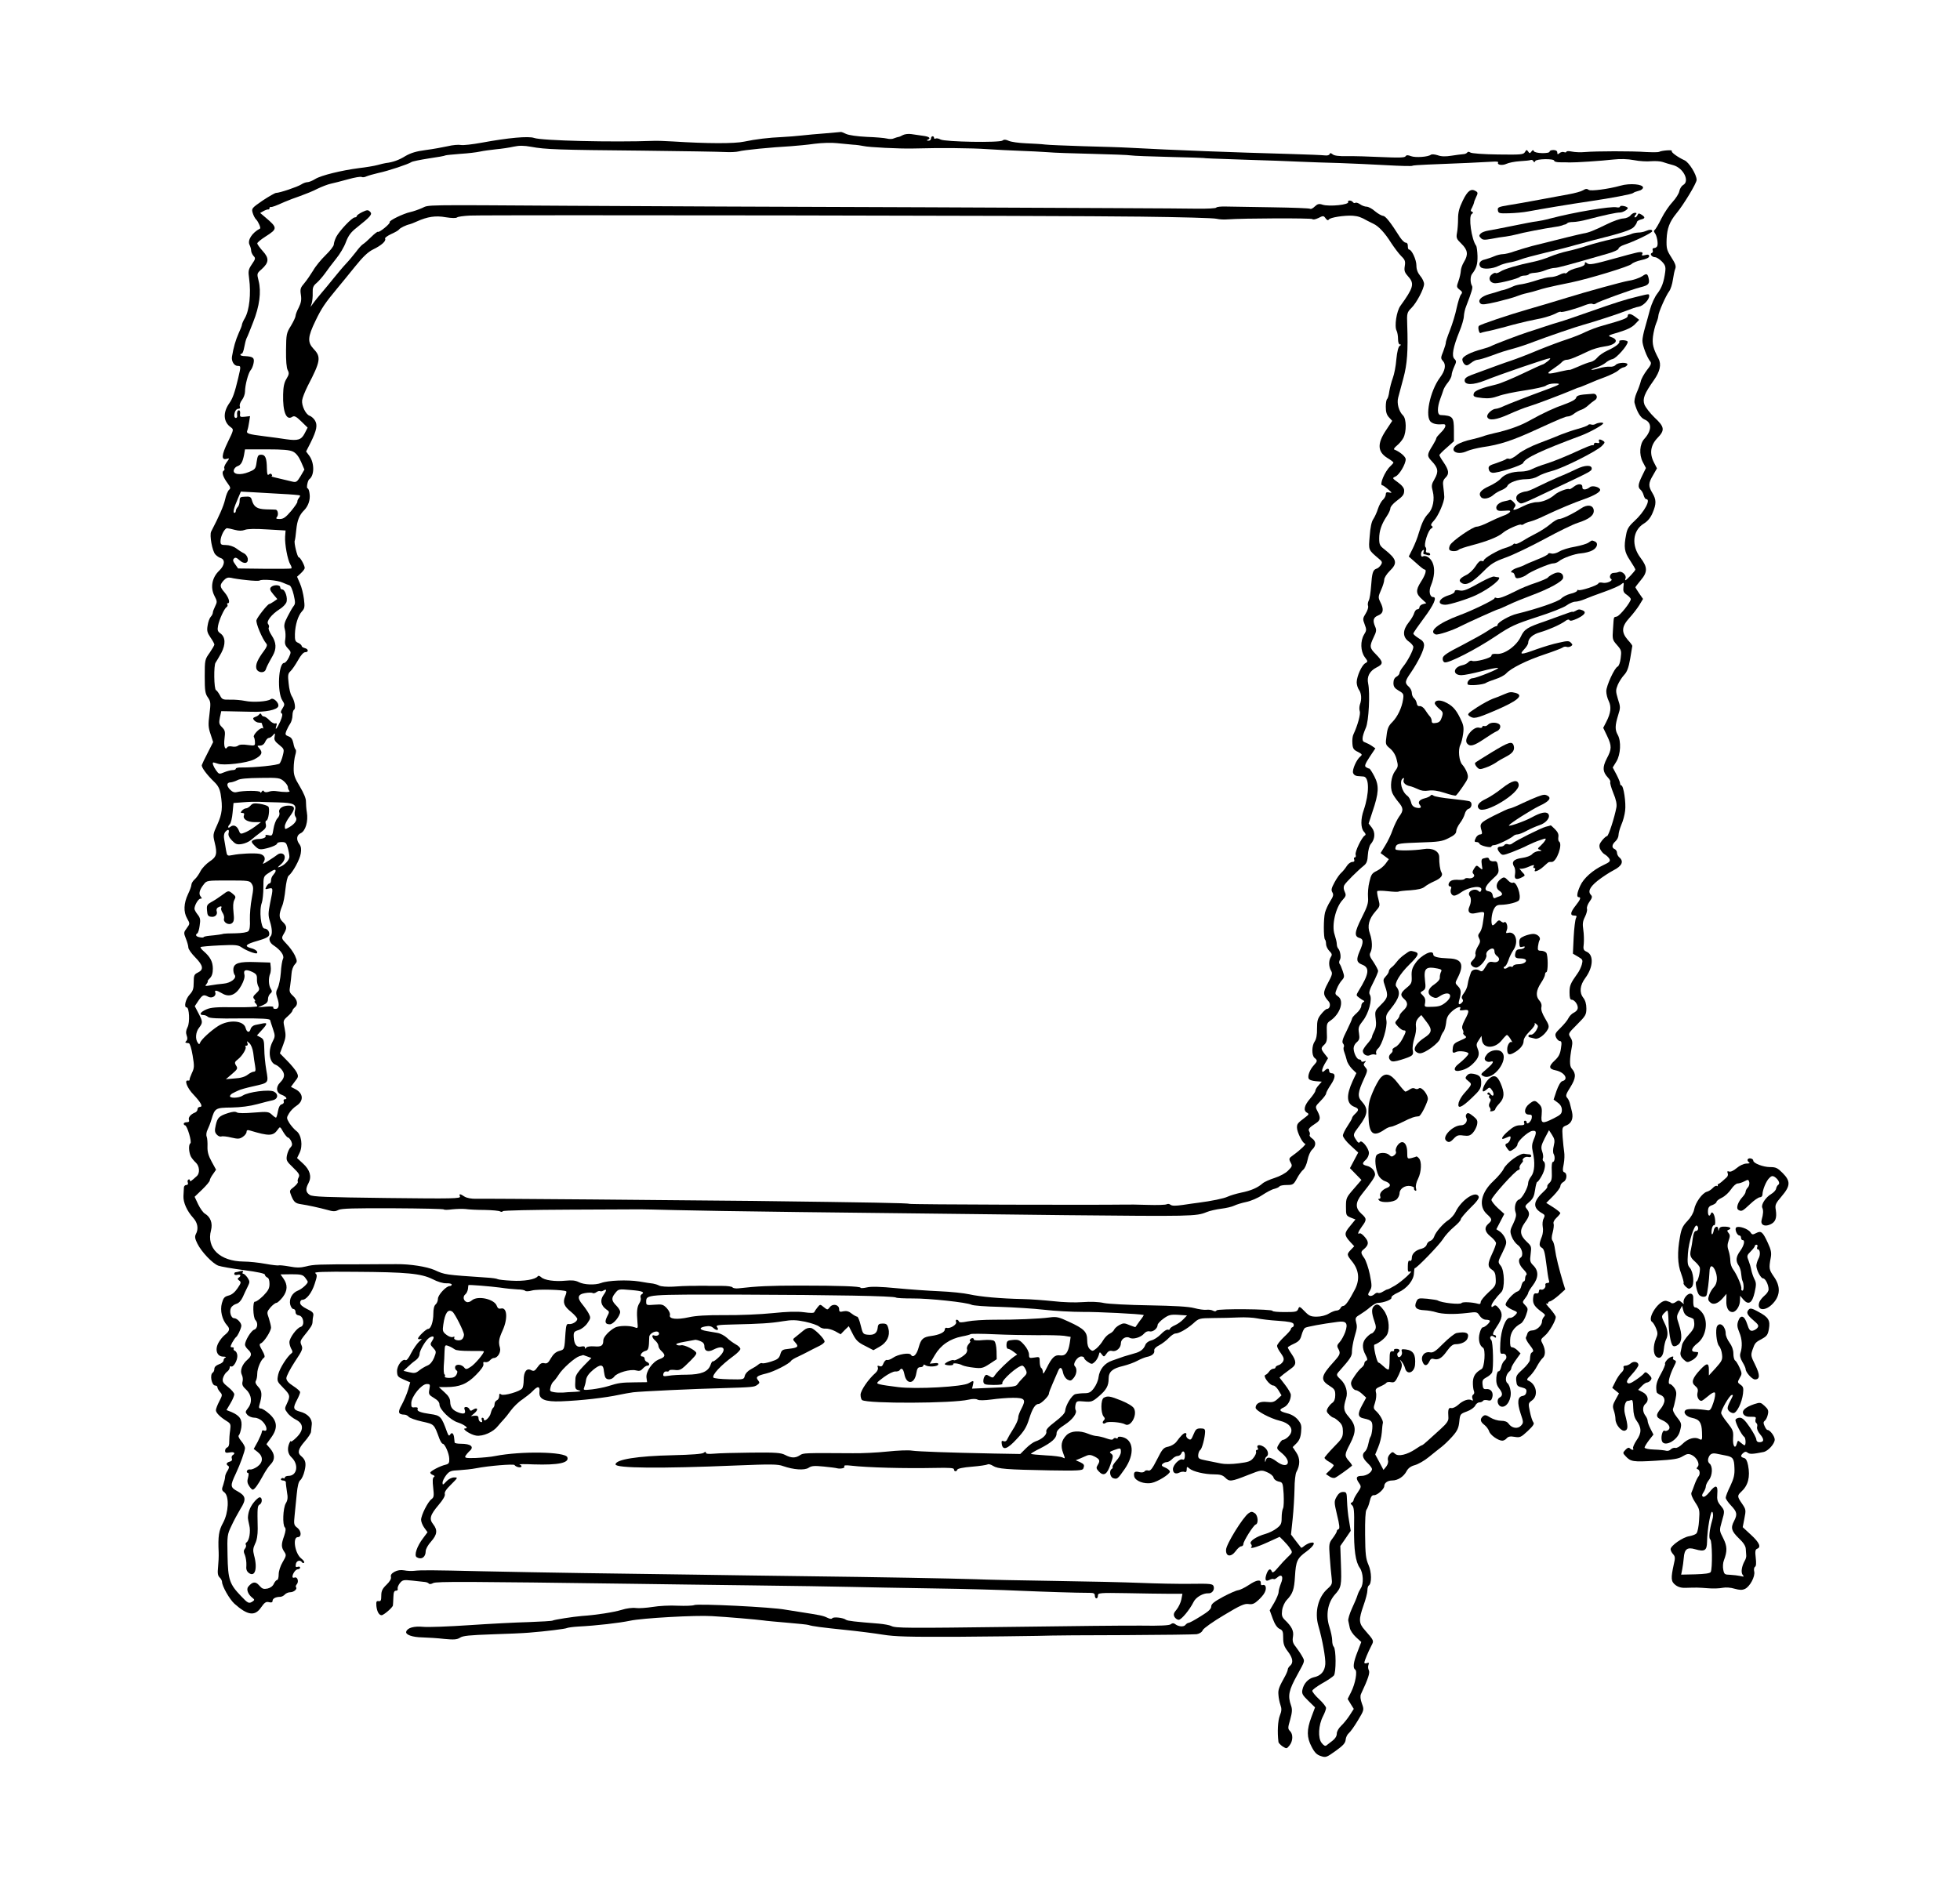 <?xml version="1.0" standalone="no"?>
<!DOCTYPE svg PUBLIC "-//W3C//DTD SVG 20010904//EN"
 "http://www.w3.org/TR/2001/REC-SVG-20010904/DTD/svg10.dtd">
<svg version="1.0" xmlns="http://www.w3.org/2000/svg"
 width="1280pt" height="1232pt" viewBox="0 0 1280 1232"
 preserveAspectRatio="xMidYMid meet">
<g transform="translate(0,1232) scale(0.1,-0.1)"
fill="#000000" stroke="none">
<path d="M5390 11449 c-52 -4 -122 -10 -155 -14 -33 -4 -89 -8 -125 -10 -91
-4 -174 -14 -250 -30 -64 -14 -244 -13 -465 1 -49 3 -106 5 -125 4 -268 -10
-733 1 -782 19 -37 13 -169 1 -342 -31 -60 -11 -121 -18 -136 -15 -15 3 -54 0
-86 -8 -32 -7 -97 -19 -144 -25 -62 -8 -97 -19 -132 -39 -41 -26 -83 -41 -128
-46 -8 -1 -33 -7 -55 -13 -22 -6 -76 -15 -120 -20 -115 -15 -247 -47 -286 -71
-19 -12 -42 -21 -52 -21 -10 0 -28 -7 -40 -15 -25 -16 -141 -55 -164 -55 -7 0
-47 -23 -88 -50 -71 -49 -73 -52 -65 -80 5 -17 15 -37 24 -45 14 -15 31 -55
24 -58 -52 -27 -84 -77 -68 -107 5 -10 10 -27 10 -36 0 -10 7 -25 15 -35 15
-15 14 -20 -10 -55 -23 -34 -25 -44 -18 -94 13 -97 2 -206 -28 -258 -11 -18
-19 -38 -19 -43 0 -6 -10 -31 -22 -57 -19 -43 -33 -90 -43 -151 -5 -30 14 -61
37 -61 22 0 22 -2 3 -82 -22 -92 -35 -130 -57 -161 -44 -62 -40 -124 11 -159
18 -13 17 -17 -21 -95 -42 -86 -44 -120 -8 -110 20 5 20 5 -1 -24 -11 -16 -18
-33 -14 -38 3 -5 1 -13 -5 -16 -14 -9 -3 -42 26 -81 20 -27 21 -34 10 -43 -8
-7 -20 -35 -26 -64 -10 -43 -39 -109 -91 -209 -12 -23 7 -127 27 -149 9 -10
25 -21 35 -24 31 -10 27 -47 -9 -82 -47 -44 -60 -109 -32 -164 19 -36 19 -41
5 -69 -8 -16 -15 -35 -15 -41 0 -7 -6 -20 -14 -28 -8 -9 -17 -34 -20 -56 -6
-34 -3 -47 18 -78 15 -21 26 -42 26 -47 0 -5 -14 -29 -31 -54 -31 -43 -32 -47
-32 -154 0 -94 3 -113 21 -138 18 -27 19 -35 10 -108 -9 -68 -8 -87 7 -131
l17 -52 -35 -69 c-20 -38 -37 -74 -39 -81 -4 -14 33 -64 81 -110 25 -24 36
-45 42 -80 14 -88 10 -128 -21 -197 -30 -65 -30 -69 -18 -119 18 -73 13 -94
-33 -124 -22 -15 -49 -43 -59 -62 -10 -20 -27 -45 -39 -55 -12 -11 -21 -26
-21 -35 0 -9 -10 -36 -22 -61 -28 -59 -31 -116 -6 -159 19 -34 19 -34 -2 -63
-21 -28 -21 -31 -6 -69 9 -22 16 -48 16 -58 0 -10 20 -39 45 -64 52 -53 57
-80 18 -99 -25 -12 -28 -19 -28 -65 0 -42 -5 -56 -27 -80 -26 -28 -39 -83 -19
-83 17 0 22 -98 6 -129 -11 -21 -12 -37 -6 -54 6 -16 6 -28 -2 -36 -11 -11 -9
-12 16 -15 7 -1 17 -32 25 -80 12 -71 11 -82 -5 -115 -9 -20 -16 -39 -15 -44
1 -4 -4 -6 -10 -5 -27 6 -6 -49 36 -92 48 -51 64 -80 41 -80 -8 0 -15 -7 -15
-15 0 -9 -8 -19 -17 -22 -28 -11 -45 -32 -39 -48 4 -10 -1 -15 -14 -15 -11 0
-20 -4 -20 -10 0 -5 4 -10 8 -10 14 0 47 -111 35 -118 -13 -9 -10 -60 4 -87 6
-11 21 -29 32 -39 24 -22 28 -69 6 -88 -37 -34 -45 -39 -45 -28 0 6 -4 9 -10
5 -5 -3 -7 -12 -3 -20 3 -9 -1 -15 -10 -15 -9 0 -16 -8 -16 -17 -1 -10 -2 -35
-3 -55 -2 -42 23 -98 64 -143 29 -32 36 -72 17 -106 -8 -16 -6 -30 10 -62 26
-53 99 -130 137 -144 16 -6 91 -19 167 -29 90 -12 137 -22 137 -30 0 -6 7 -14
15 -18 10 -3 15 -19 15 -42 0 -29 -8 -44 -41 -78 -23 -22 -47 -40 -54 -38 -16
3 -13 -104 3 -120 19 -19 14 -56 -8 -63 -20 -6 -60 -72 -60 -98 0 -8 9 -22 20
-32 26 -24 25 -41 -4 -66 -35 -30 -50 -72 -37 -98 6 -11 9 -32 5 -45 -5 -20 1
-32 24 -53 36 -34 41 -84 11 -121 -18 -24 -18 -26 -3 -44 10 -10 30 -18 46
-18 17 0 39 -10 53 -25 28 -27 35 -68 10 -59 -9 4 -15 1 -15 -8 0 -7 -12 -35
-26 -63 l-27 -49 27 -21 c36 -29 35 -67 -4 -95 -16 -11 -37 -20 -46 -18 -9 2
-19 -3 -21 -9 -3 -7 0 -13 5 -13 7 0 7 -11 2 -31 -7 -23 -5 -37 7 -55 8 -13
19 -24 23 -24 12 0 35 32 66 89 16 30 39 65 52 77 29 30 28 65 -3 102 l-25 29
30 42 c45 61 42 108 -10 155 -22 20 -47 36 -56 36 -12 0 -15 6 -10 23 19 64
18 92 -7 118 -17 18 -22 30 -16 40 5 8 9 29 9 47 0 34 24 91 44 104 8 5 4 20
-12 48 -19 33 -20 41 -8 46 20 8 66 79 66 103 0 10 -7 37 -14 60 -14 39 -14
42 10 71 14 16 32 30 39 30 7 0 25 17 41 37 32 42 34 81 5 122 l-19 27 71 1
c61 0 74 -3 89 -21 9 -12 17 -24 18 -28 0 -13 -39 -48 -65 -58 -36 -14 -58
-53 -50 -90 4 -16 13 -30 21 -30 8 0 14 -9 14 -19 0 -13 8 -21 22 -23 31 -4
40 -67 11 -75 -25 -7 -73 -72 -73 -100 0 -13 6 -32 12 -43 9 -14 10 -23 3 -28
-29 -21 -79 -100 -88 -139 -9 -44 -8 -46 32 -87 46 -47 48 -54 25 -103 -16
-33 -16 -36 3 -61 10 -15 36 -35 56 -45 51 -26 52 -69 2 -117 -19 -19 -35 -30
-36 -24 0 5 -4 0 -9 -11 -16 -37 -11 -71 14 -94 49 -47 37 -121 -21 -121 -12
0 -23 -5 -23 -11 0 -5 -4 -8 -9 -4 -5 3 -12 1 -16 -5 -3 -5 3 -10 13 -10 11 0
19 -6 19 -12 -1 -7 3 -35 7 -62 7 -38 5 -55 -8 -76 -18 -32 -22 -140 -6 -156
8 -8 6 -24 -4 -55 -20 -56 -20 -74 0 -104 15 -22 14 -27 -10 -68 -15 -25 -26
-59 -26 -80 0 -21 -5 -37 -10 -37 -6 0 -15 -11 -22 -25 -6 -15 -23 -27 -41
-31 -26 -5 -35 -2 -54 20 -24 28 -44 26 -72 -8 -14 -17 -1 -51 28 -73 14 -11
14 -14 1 -23 -24 -16 -31 -13 -76 35 -75 78 -85 107 -88 263 -3 132 -2 139 26
197 15 33 42 82 58 109 40 63 36 85 -18 115 -49 26 -50 36 -12 116 29 61 60
148 60 167 0 9 -11 30 -25 46 -14 17 -21 33 -16 36 5 4 13 27 17 52 7 52 -9
77 -64 101 l-33 13 26 44 c14 23 25 50 25 59 0 8 -18 30 -40 47 -34 27 -39 36
-34 58 4 15 15 33 25 41 11 7 19 20 19 28 0 8 4 12 9 8 14 -8 41 36 41 68 0
15 -7 30 -15 33 -8 4 -12 10 -9 15 3 5 -1 9 -10 9 -13 0 -13 3 0 30 9 16 20
32 25 36 10 6 30 47 35 72 3 19 -27 52 -47 52 -21 0 -33 44 -20 69 6 10 21 21
35 25 15 4 30 20 41 43 9 21 24 52 33 70 14 29 14 33 -1 57 -10 14 -22 26 -28
26 -6 0 -7 5 -3 12 5 8 0 9 -17 5 -13 -4 -27 -7 -31 -7 -5 0 -8 -5 -8 -11 0
-6 9 -9 20 -6 22 6 27 -7 8 -19 -8 -5 -7 -10 4 -18 14 -10 13 -16 -11 -51 -17
-25 -37 -42 -58 -47 -27 -7 -34 -15 -44 -50 -13 -48 1 -108 34 -145 21 -23 17
-37 -18 -65 -11 -9 -29 -31 -39 -50 -24 -45 -9 -88 31 -89 16 0 22 -3 16 -6
-7 -2 -13 -11 -13 -19 0 -8 -13 -20 -30 -25 -19 -7 -30 -18 -30 -29 0 -11 -5
-22 -10 -25 -22 -13 -8 -85 16 -85 8 0 14 -5 14 -12 0 -6 8 -20 17 -30 16 -18
16 -21 -5 -61 -12 -23 -22 -49 -22 -58 0 -17 28 -45 72 -72 24 -15 26 -21 21
-59 -4 -24 -6 -57 -6 -75 1 -19 -4 -34 -13 -37 -8 -3 -14 -13 -14 -22 0 -13 6
-15 30 -11 29 6 41 -5 19 -18 -6 -4 -8 -14 -5 -22 4 -9 -1 -17 -14 -20 -22 -6
-26 -18 -9 -28 7 -5 5 -15 -5 -31 -9 -13 -16 -31 -16 -40 0 -10 -6 -33 -12
-52 -11 -30 -11 -36 8 -50 32 -27 27 -131 -9 -198 -28 -50 -34 -88 -29 -194 1
-25 -1 -68 -4 -96 -4 -39 -2 -55 10 -67 9 -8 16 -22 16 -29 0 -28 49 -114 81
-143 86 -77 134 -83 174 -24 23 33 33 39 52 34 16 -4 23 -1 23 9 0 15 21 26
50 26 9 0 23 7 30 15 7 8 23 15 35 15 24 0 49 22 38 33 -3 4 -1 13 6 20 14 18
3 50 -15 43 -8 -3 -14 -1 -14 5 0 20 21 49 35 49 8 0 15 5 15 11 0 6 -7 8 -16
5 -12 -4 -15 0 -12 17 3 23 28 31 40 13 4 -6 10 -7 14 -3 4 4 -4 16 -18 27
-42 32 -59 140 -23 140 25 0 24 39 -2 60 -24 18 -25 24 -19 82 3 35 10 98 14
140 5 52 12 81 23 90 9 7 22 34 28 61 12 49 7 72 -23 97 -25 20 -19 46 24 95
22 25 41 54 41 63 1 9 3 30 5 47 4 38 -26 72 -78 85 -44 12 -46 24 -18 77 11
21 20 43 20 50 0 6 -20 24 -45 40 -31 20 -44 35 -45 51 0 13 25 61 55 107 50
75 54 85 44 108 -10 22 -8 30 12 56 51 63 59 76 60 96 0 11 2 30 5 42 3 17 -5
26 -41 43 -30 15 -45 28 -45 41 0 10 6 19 14 19 27 0 62 45 81 104 17 52 17
59 4 70 -12 8 52 11 260 9 339 -2 431 -11 506 -48 32 -17 69 -28 90 -27 19 1
35 -3 35 -8 0 -6 -6 -10 -13 -10 -23 0 -77 -58 -77 -83 0 -14 -7 -30 -15 -37
-10 -8 -15 -30 -15 -61 0 -51 -16 -99 -34 -99 -13 0 -66 -51 -66 -63 0 -5 8
-6 18 -3 10 4 6 -3 -10 -16 -14 -13 -38 -47 -53 -76 -14 -30 -30 -50 -36 -46
-20 12 -57 -35 -56 -73 1 -32 5 -37 44 -54 l42 -18 -14 -49 c-8 -27 -27 -71
-41 -97 -28 -49 -24 -64 17 -65 9 0 22 -6 28 -14 7 -8 46 -22 87 -31 81 -18
78 -15 114 -113 7 -17 16 -32 21 -32 14 0 42 -63 43 -98 1 -27 -3 -34 -24 -39
-36 -8 -100 -42 -100 -52 0 -5 8 -12 17 -15 12 -5 14 -9 6 -14 -8 -5 -9 -26
-4 -69 6 -53 5 -63 -11 -75 -24 -17 -68 -105 -68 -135 0 -13 10 -37 21 -52
l21 -29 -29 -39 c-40 -52 -60 -112 -42 -124 31 -19 59 0 59 39 0 14 15 41 35
63 40 45 44 75 14 113 -28 35 -20 61 36 127 29 34 43 59 40 70 -4 12 9 32 41
63 45 45 46 46 20 46 -16 0 -37 -11 -51 -26 -22 -24 -25 -25 -25 -8 0 10 11
32 24 49 21 26 31 30 83 32 32 2 83 7 113 13 82 16 244 29 250 21 9 -13 39
-20 45 -11 3 5 -3 11 -12 14 -10 3 32 4 92 1 163 -5 234 10 220 47 -14 36
-300 41 -470 8 -27 -6 -84 -11 -127 -13 -67 -2 -75 0 -68 14 5 8 16 21 24 29
36 29 13 50 -55 50 -21 0 -39 3 -40 8 0 4 -2 17 -3 29 -3 31 -15 41 -26 23 -7
-11 -11 -8 -20 15 -37 103 -43 110 -110 119 -64 9 -88 19 -83 32 4 10 -2 13
-18 12 -21 -3 -24 1 -23 29 2 43 67 123 101 123 22 0 23 -3 17 -35 -6 -32 -3
-36 30 -56 24 -14 36 -28 36 -43 0 -32 73 -103 120 -117 41 -13 75 -39 49 -39
-29 0 35 -42 71 -47 45 -6 111 23 142 63 11 13 27 32 36 41 9 9 31 36 48 60
17 23 50 56 75 72 24 17 55 41 68 55 33 35 48 33 44 -6 -5 -48 36 -65 142 -61
129 5 288 23 380 43 28 6 68 13 90 16 47 6 408 23 580 27 200 6 210 7 230 21
17 12 17 16 6 30 -18 22 -8 30 54 45 50 12 149 63 161 82 3 6 25 19 48 29 22
11 52 25 66 33 14 8 43 22 65 33 22 10 40 24 40 31 0 18 -63 82 -88 89 -16 3
-32 -2 -48 -15 -13 -11 -35 -29 -49 -40 -25 -19 -25 -19 -6 -40 24 -27 17 -34
-42 -41 -42 -4 -48 -8 -56 -36 -8 -26 -18 -34 -59 -47 -28 -9 -54 -14 -59 -11
-5 3 -17 -1 -26 -9 -9 -8 -32 -22 -49 -31 -19 -10 -35 -27 -39 -42 -6 -25 -7
-25 -103 -23 -53 1 -99 6 -102 11 -11 17 49 81 131 141 25 18 45 39 45 46 0 8
-13 21 -30 30 -16 9 -43 28 -58 43 -15 14 -43 29 -62 32 -19 3 -51 9 -70 12
-48 8 -53 22 -10 30 27 5 41 2 55 -11 22 -20 39 -13 22 8 -9 11 10 14 106 16
178 4 244 8 324 21 60 10 86 9 146 -3 41 -9 82 -23 92 -32 10 -9 29 -15 43
-13 13 1 40 -6 61 -17 l36 -20 26 27 27 26 26 -51 c21 -42 36 -56 81 -78 l54
-28 39 22 c49 27 71 72 59 118 -7 29 -13 34 -38 34 -24 0 -30 -5 -32 -27 -4
-36 -24 -50 -64 -46 -31 3 -34 6 -47 61 -7 31 -18 57 -23 57 -5 0 -22 9 -36
20 -18 15 -34 19 -54 15 -23 -6 -28 -3 -28 14 0 29 -40 39 -60 14 -16 -20 -16
-20 -40 -1 -24 20 -24 20 -41 -1 -10 -12 -19 -26 -21 -31 -2 -7 -25 -7 -68 -1
-45 6 -109 4 -205 -6 -77 -8 -217 -14 -312 -13 -116 1 -192 -4 -235 -14 -77
-17 -131 -12 -123 14 3 10 -5 28 -20 45 -24 25 -31 27 -81 23 -50 -4 -54 -3
-54 17 0 51 -9 50 620 49 611 -2 994 -9 1011 -19 5 -4 53 -6 107 -6 110 1 357
-26 386 -41 11 -6 94 -12 185 -14 91 -3 222 -11 291 -19 69 -8 181 -14 250
-14 96 1 375 -13 399 -20 2 -1 -9 -18 -25 -38 -15 -21 -28 -39 -29 -41 -1 -1
-18 5 -39 13 -32 14 -40 14 -65 1 -16 -9 -31 -22 -35 -31 -3 -8 -16 -20 -29
-26 -13 -6 -32 -25 -42 -42 -10 -18 -30 -42 -44 -54 -24 -19 -27 -20 -43 -6
-12 11 -18 31 -18 59 0 55 -20 75 -120 121 -66 31 -81 34 -125 28 -68 -9 -227
-16 -365 -15 -63 0 -140 -5 -170 -11 -40 -8 -55 -8 -58 0 -2 6 -8 11 -14 11
-6 0 -8 -7 -4 -15 6 -17 -40 -45 -61 -38 -7 3 -13 -3 -13 -11 0 -18 -36 -35
-88 -42 -53 -7 -67 -19 -82 -73 -13 -50 -37 -73 -51 -50 -10 16 -84 4 -118
-20 -14 -10 -32 -16 -38 -14 -7 3 -17 -7 -23 -21 -7 -19 -14 -24 -26 -19 -13
5 -16 2 -11 -9 3 -10 -3 -24 -15 -35 -48 -42 -98 -116 -98 -143 0 -16 5 -32
10 -35 39 -24 591 -22 696 3 25 6 48 6 58 0 10 -6 45 -5 92 1 41 6 105 11 140
11 77 0 86 -11 55 -70 -12 -22 -21 -47 -21 -55 0 -18 -15 -52 -40 -90 -11 -16
-24 -40 -30 -52 -6 -15 -15 -21 -26 -16 -12 4 -15 1 -12 -18 6 -45 37 -35 99
33 47 50 63 76 80 131 21 67 40 97 62 97 15 0 67 51 67 67 0 7 11 36 24 65 13
29 29 66 35 81 13 33 26 29 34 -12 4 -17 16 -35 28 -42 20 -10 25 -8 41 11 20
25 24 60 7 77 -15 15 17 63 42 63 11 0 19 -4 19 -10 0 -5 11 -17 25 -26 24
-16 27 -15 44 0 11 10 22 29 26 43 6 24 7 25 20 7 14 -18 15 -18 31 4 11 17
23 22 37 18 27 -7 57 20 57 50 0 28 33 49 57 36 22 -13 74 3 94 27 10 12 24
18 36 15 22 -6 53 19 53 42 0 7 17 26 38 41 33 24 46 28 96 25 l58 -4 -24 -25
c-13 -14 -38 -32 -55 -39 -18 -8 -33 -19 -33 -24 0 -5 -6 -7 -13 -5 -7 3 -27
-10 -45 -29 -18 -19 -46 -37 -63 -41 -18 -4 -34 -16 -39 -29 -11 -29 -33 -46
-72 -56 -18 -5 -49 -14 -68 -20 -19 -7 -54 -19 -77 -27 -50 -17 -82 -57 -89
-109 -2 -21 -16 -52 -30 -71 -20 -27 -32 -33 -62 -33 -20 0 -47 -3 -59 -6 -24
-6 -65 -75 -67 -110 -1 -14 -23 -38 -64 -69 -47 -36 -62 -53 -59 -66 5 -20
-29 -50 -71 -64 -13 -4 -41 -24 -62 -45 l-37 -37 -174 3 c-296 6 -493 13 -534
19 -22 4 -94 1 -160 -6 -66 -7 -167 -12 -225 -11 -321 2 -323 2 -346 -13 -30
-20 -57 -19 -97 2 -27 14 -61 17 -223 15 -105 -1 -214 -4 -242 -7 -35 -3 -52
-1 -52 6 0 8 -4 8 -14 0 -9 -8 -80 -13 -201 -16 -233 -5 -375 -28 -375 -60 0
-25 291 -28 789 -7 224 9 271 9 305 -4 69 -24 140 -29 167 -11 19 13 38 14 99
8 41 -4 80 -9 85 -11 24 -6 56 1 49 11 -5 8 8 10 42 6 110 -13 354 -19 551
-15 93 2 123 0 123 -9 0 -16 17 -17 22 -2 2 7 42 15 95 19 50 4 96 11 103 15
6 4 22 -1 36 -10 30 -19 86 -24 371 -29 178 -3 213 -1 217 11 10 24 7 29 -21
43 l-28 12 25 10 c14 6 35 15 46 20 16 7 30 6 53 -6 34 -18 37 -27 19 -56 -10
-16 -9 -23 7 -40 32 -35 55 -22 77 44 19 54 19 60 5 71 -14 10 -11 13 17 23
44 16 46 16 46 -12 0 -14 -13 -39 -30 -57 -16 -18 -27 -36 -24 -40 2 -4 0 -10
-6 -14 -18 -11 -11 -53 10 -60 26 -8 29 -6 75 60 67 97 59 192 -17 209 -17 4
-28 2 -28 -4 0 -6 -5 -8 -11 -4 -6 3 -14 2 -18 -4 -5 -8 -18 -7 -46 3 -22 8
-50 14 -61 15 -12 0 -38 7 -57 15 -56 23 -113 20 -142 -9 -34 -34 -40 -70 -22
-117 14 -37 14 -38 -3 -29 -9 5 -59 12 -110 14 -51 3 -95 7 -97 10 -2 2 24 18
59 35 76 39 108 67 108 98 0 17 14 32 53 57 51 33 84 77 71 97 -3 6 -3 21 0
35 6 23 10 24 56 20 46 -4 54 -2 94 32 51 43 66 70 66 117 0 45 25 67 95 83
32 8 73 23 93 34 20 11 48 22 61 25 33 6 53 22 49 42 -2 10 10 23 32 34 19 10
48 32 63 48 15 16 35 29 43 29 24 0 76 30 117 66 36 33 39 34 130 35 50 0 126
2 167 4 41 2 95 -1 119 -6 24 -5 86 -13 138 -16 72 -5 96 -10 101 -21 3 -9 0
-18 -6 -20 -7 -2 -12 -8 -12 -14 0 -5 -20 -28 -45 -51 -25 -24 -45 -49 -45
-58 0 -8 11 -30 25 -48 19 -27 22 -38 14 -54 -6 -10 -20 -22 -30 -24 -10 -3
-19 -9 -19 -14 0 -5 -6 -9 -14 -9 -8 0 -21 -8 -28 -19 -7 -10 -17 -19 -23 -21
-22 -5 26 -70 52 -70 7 0 22 -14 33 -32 l19 -32 -26 -24 c-22 -20 -34 -23 -70
-19 -45 5 -73 -10 -73 -38 0 -19 95 -70 158 -85 60 -14 89 -49 70 -85 -11 -20
-36 -39 -51 -40 -5 0 -16 -13 -25 -28 -17 -28 -17 -29 21 -60 69 -59 35 -107
-37 -52 -39 29 -63 32 -69 8 -4 -16 -5 -16 -6 -1 0 9 4 20 9 23 21 13 10 50
-20 67 -28 16 -48 9 -35 -12 3 -5 1 -10 -5 -10 -7 0 -10 -6 -7 -13 2 -7 -5
-25 -17 -39 -18 -23 -33 -28 -97 -36 -44 -6 -93 -6 -115 -1 -22 4 -64 13 -94
19 -51 10 -56 13 -55 36 1 14 7 29 13 33 12 7 31 81 32 119 0 18 -5 22 -30 22
-26 0 -32 -6 -46 -40 -14 -34 -18 -38 -34 -28 -10 6 -16 18 -13 25 3 7 0 13
-6 13 -11 0 -29 -17 -59 -58 -10 -13 -33 -27 -52 -31 -31 -6 -39 -14 -74 -84
-31 -61 -43 -76 -57 -72 -9 3 -20 1 -24 -5 -4 -7 -18 -9 -32 -6 -32 9 -41 1
-36 -27 6 -30 66 -53 114 -43 40 8 119 57 119 74 0 7 -13 19 -30 26 -23 9 -27
15 -18 24 7 7 19 12 28 12 9 0 25 9 35 20 10 11 26 20 35 20 10 0 20 7 24 15
9 25 25 17 24 -14 -1 -21 -5 -28 -15 -24 -20 8 -63 -36 -63 -63 0 -26 18 -35
43 -22 10 5 25 7 33 4 9 -4 14 2 14 16 0 19 2 20 18 6 23 -20 99 -38 161 -38
39 0 56 -5 73 -22 27 -27 38 -26 149 18 84 33 87 34 124 18 20 -8 40 -24 42
-35 3 -12 17 -22 33 -26 27 -5 28 -8 33 -81 2 -43 1 -85 -4 -94 -5 -9 -9 -37
-9 -61 0 -39 -4 -48 -33 -70 -18 -14 -51 -30 -73 -36 -60 -17 -108 -49 -95
-65 6 -7 8 -16 4 -19 -17 -17 33 -4 105 29 l79 36 27 -27 c14 -14 34 -37 42
-51 16 -23 15 -25 -15 -53 -17 -16 -46 -47 -65 -70 -25 -30 -36 -37 -40 -26
-9 24 -23 17 -35 -16 -13 -39 -6 -52 20 -38 12 6 23 8 27 5 3 -3 14 2 24 11
29 26 42 4 23 -40 -8 -20 -15 -45 -15 -56 0 -11 -13 -42 -29 -70 l-29 -49 20
-55 c13 -36 28 -58 44 -66 21 -9 24 -18 24 -59 0 -38 6 -57 30 -88 33 -43 38
-75 15 -94 -8 -7 -15 -18 -15 -24 0 -6 -7 -24 -16 -41 -43 -77 -48 -92 -45
-125 1 -19 7 -49 13 -66 9 -25 8 -40 -4 -70 -13 -33 -17 -107 -9 -171 0 -7 13
-20 27 -30 26 -16 27 -16 45 6 23 28 25 74 3 95 -14 14 -14 21 2 75 13 48 14
67 5 92 -22 63 -15 98 41 199 53 97 50 88 31 123 -10 18 -29 45 -41 61 -19 23
-23 38 -18 66 6 37 -7 65 -53 109 -19 19 -22 30 -18 63 3 23 16 52 30 67 40
42 49 69 54 155 6 99 14 118 75 162 51 38 64 66 26 57 -13 -3 -31 -13 -41 -21
-9 -8 -18 -13 -20 -11 -2 2 -17 22 -35 45 l-31 41 11 104 c6 57 11 145 12 194
0 50 6 99 12 110 25 45 25 90 0 127 l-24 36 25 25 c18 18 27 39 30 74 4 42 1
53 -21 80 -17 20 -42 35 -71 42 -51 13 -56 23 -20 39 25 12 45 47 45 81 0 10
-17 39 -37 65 l-37 48 26 22 c15 11 38 29 52 39 33 23 33 46 1 93 -14 20 -25
40 -25 43 0 3 18 14 40 24 32 15 42 26 50 57 6 22 16 43 23 47 11 7 111 26
213 39 57 8 69 -9 49 -67 -9 -24 -25 -53 -36 -65 -17 -18 -19 -26 -10 -42 17
-31 14 -39 -27 -85 -86 -94 -91 -120 -32 -157 35 -22 40 -29 40 -62 0 -24 -6
-41 -18 -50 -11 -7 -24 -23 -31 -35 -10 -19 -8 -26 9 -43 11 -11 24 -20 29
-20 4 0 20 -11 35 -25 20 -18 26 -34 26 -65 0 -37 -6 -48 -60 -102 -33 -34
-60 -66 -60 -70 0 -5 13 -17 30 -26 16 -9 30 -20 30 -23 0 -4 -11 -18 -25 -32
l-26 -25 22 -15 c12 -9 29 -13 38 -9 13 5 91 61 110 78 3 2 -5 14 -16 27 -34
38 -34 44 3 115 43 83 42 121 -9 179 -33 38 -36 57 -16 120 13 41 -2 91 -36
123 -30 28 -30 31 -7 56 72 81 82 97 81 127 0 18 7 59 16 92 19 65 19 68 10
105 -5 21 -1 28 27 44 18 11 48 32 66 48 18 15 40 28 50 28 37 0 94 22 89 34
-3 7 15 21 44 34 59 27 102 81 103 127 1 18 3 33 6 32 11 -2 159 151 183 189
14 23 46 58 71 79 25 21 46 43 46 51 0 7 28 40 61 73 42 40 60 65 56 75 -17
43 -113 -20 -152 -101 -8 -17 -28 -39 -43 -50 -37 -23 -87 -81 -96 -110 -4
-12 -15 -25 -25 -28 -11 -3 -21 -14 -24 -25 -3 -11 -17 -22 -33 -26 -39 -9
-64 -33 -64 -60 0 -15 -5 -22 -13 -19 -9 4 -13 -7 -13 -35 -1 -34 1 -40 15
-35 29 11 -53 -65 -99 -92 -25 -15 -47 -26 -50 -25 -3 0 -15 -6 -28 -14 -12
-8 -27 -12 -32 -9 -6 4 -17 -1 -25 -9 -9 -8 -22 -13 -30 -10 -13 5 -13 10 1
33 14 24 14 34 0 106 -9 44 -26 92 -36 107 -24 33 -25 42 -4 58 33 28 35 47 8
79 -14 17 -30 29 -35 25 -17 -10 -9 12 16 46 32 43 31 51 -5 83 -40 36 -39 73
3 126 64 80 87 114 87 130 -1 25 -24 49 -53 56 -32 8 -34 16 -7 40 11 10 20
30 20 44 -1 32 -48 90 -59 72 -6 -9 -13 -5 -24 13 -23 34 -22 36 18 89 59 78
63 114 18 163 -29 31 -26 59 14 146 25 54 25 59 10 76 -13 15 -14 21 -4 32 10
10 9 12 -5 7 -10 -4 -18 -2 -18 3 0 6 -6 10 -13 10 -16 0 -37 42 -37 73 0 13
9 31 21 40 17 15 19 25 14 58 -6 36 -3 45 25 81 38 47 64 143 46 171 -8 12 -3
31 22 79 18 35 32 69 32 76 0 7 -14 33 -30 58 -25 35 -29 48 -20 63 14 27 12
78 -4 124 -18 49 -6 95 36 143 31 35 31 37 20 81 -7 24 -10 48 -8 52 3 4 33 4
68 0 34 -4 66 -5 70 -3 4 3 40 7 79 9 51 4 79 11 93 23 12 10 40 26 63 36 43
19 59 39 46 59 -8 13 -15 58 -14 99 0 39 -45 62 -102 52 -61 -10 -177 -12
-183 -2 -3 4 -1 15 4 24 8 14 33 17 152 21 127 4 148 7 191 29 35 17 49 30 49
45 0 11 11 35 24 52 14 18 28 45 32 61 4 16 15 31 25 33 20 6 26 38 9 48 -6 4
-59 11 -118 17 -59 6 -113 15 -120 21 -9 7 -16 7 -20 0 -4 -5 -20 -13 -37 -17
-35 -9 -48 -25 -33 -43 15 -18 5 -25 -25 -18 -18 5 -28 16 -32 36 -4 16 -15
35 -24 41 -37 27 -55 98 -29 114 7 5 9 2 5 -9 -7 -18 11 -36 41 -42 11 -2 34
-11 51 -19 21 -11 43 -14 70 -10 27 4 60 0 106 -15 36 -12 69 -20 73 -17 4 2
25 29 46 60 35 51 37 58 27 88 -6 18 -20 41 -31 53 -22 23 -29 99 -13 130 6
11 14 43 18 71 6 44 3 59 -20 105 -29 59 -53 83 -102 105 -33 14 -63 10 -63
-10 0 -6 13 -22 28 -35 26 -21 28 -26 18 -56 -8 -25 -17 -34 -38 -37 -22 -4
-28 0 -28 13 0 10 -6 24 -13 31 -7 7 -20 26 -30 41 -10 16 -25 26 -35 25 -11
-2 -18 5 -20 19 -2 12 -10 27 -18 33 -8 7 -14 22 -14 35 0 12 -9 30 -20 40
-27 24 -26 35 14 92 48 71 86 148 86 178 0 19 -9 31 -35 46 -19 12 -35 25 -35
31 0 5 32 51 70 102 63 84 86 136 60 136 -23 0 -31 39 -15 76 23 55 27 110 11
148 -14 33 -46 53 -66 41 -5 -3 -10 3 -10 14 0 11 5 23 12 27 8 5 9 2 5 -9 -3
-10 -2 -17 2 -17 5 0 16 -3 25 -6 9 -3 16 -1 16 5 0 6 -7 11 -16 11 -10 0 -14
6 -11 14 3 7 1 18 -4 23 -13 13 17 110 38 121 11 7 12 11 3 17 -8 5 -4 15 14
34 28 29 69 123 68 156 0 11 -3 39 -6 63 -5 34 -2 46 15 63 25 25 21 49 -16
103 -14 20 -25 40 -25 43 0 4 21 26 48 49 l47 42 0 70 c0 89 -7 97 -87 101
-23 1 -23 49 -2 106 8 22 18 49 21 60 4 11 17 33 30 48 12 16 23 37 23 47 0
11 8 35 17 55 15 32 15 37 1 51 -19 19 -9 75 33 179 16 38 29 84 29 100 1 17
7 46 15 65 37 96 45 122 38 133 -12 20 -12 61 0 77 29 37 37 64 36 118 -1 31
-5 62 -9 67 -31 43 -51 191 -29 207 11 7 11 11 2 15 -10 4 -10 9 0 26 6 12 12
27 13 32 0 6 7 23 14 38 12 24 12 30 -1 38 -31 20 -54 5 -86 -61 -24 -49 -31
-78 -31 -120 0 -30 -3 -71 -7 -91 -6 -33 -3 -40 29 -71 42 -41 46 -71 16 -120
-11 -18 -20 -44 -20 -58 -1 -14 -7 -43 -15 -65 -14 -38 -13 -41 7 -57 18 -13
20 -19 9 -32 -7 -8 -19 -47 -28 -87 -8 -40 -28 -105 -44 -146 -16 -40 -28 -77
-27 -81 1 -4 -6 -28 -16 -55 -18 -44 -18 -48 -2 -66 21 -23 14 -62 -20 -107
-66 -89 -101 -260 -58 -291 17 -13 42 -17 77 -14 26 3 20 -22 -13 -54 -16 -16
-30 -32 -30 -37 0 -5 -10 -25 -23 -46 -39 -62 -39 -70 -7 -104 42 -44 46 -69
19 -116 -21 -36 -22 -45 -12 -82 13 -51 1 -112 -28 -143 -28 -29 -43 -61 -63
-127 -8 -30 -27 -77 -41 -105 l-25 -50 48 -42 c26 -24 50 -43 55 -43 16 0 6
-35 -24 -81 -35 -55 -33 -78 10 -115 l26 -24 -22 -6 c-13 -3 -23 -13 -23 -20
0 -8 -6 -14 -14 -14 -8 0 -16 -11 -20 -23 -3 -13 -19 -41 -36 -62 -41 -51 -41
-96 0 -125 17 -12 30 -28 30 -36 0 -21 -38 -93 -66 -127 -13 -16 -24 -35 -24
-42 0 -8 -9 -19 -20 -25 -13 -7 -20 -21 -20 -41 0 -23 7 -34 34 -50 32 -18 34
-23 29 -57 -8 -55 -36 -113 -70 -148 -25 -24 -33 -43 -38 -89 -8 -57 -7 -59
23 -84 20 -17 36 -42 43 -72 11 -42 10 -48 -11 -76 -25 -35 -34 -103 -17 -143
6 -14 24 -40 39 -58 34 -40 35 -56 5 -96 -12 -17 -31 -56 -42 -86 -10 -30 -32
-76 -49 -103 l-30 -49 27 -20 27 -20 -21 -29 c-11 -16 -37 -37 -57 -47 -32
-15 -38 -24 -49 -72 -8 -30 -11 -75 -9 -100 3 -38 -3 -59 -42 -136 -47 -94
-49 -121 -12 -131 25 -7 25 -29 -1 -87 -23 -54 -20 -72 15 -86 53 -20 48 -60
-22 -173 -16 -27 -16 -29 2 -42 10 -8 24 -17 30 -20 8 -3 7 -7 -1 -11 -7 -3
-13 -14 -13 -25 0 -10 -13 -31 -30 -46 -16 -14 -30 -30 -30 -35 0 -5 -16 -41
-35 -80 -27 -53 -33 -74 -24 -84 6 -7 8 -17 5 -23 -4 -5 -2 -20 3 -33 5 -13
12 -36 16 -52 3 -16 19 -41 34 -57 l29 -28 -24 -51 c-44 -96 -41 -150 12 -170
29 -11 30 -21 4 -45 -11 -10 -20 -22 -20 -27 0 -5 -14 -29 -30 -53 -16 -24
-30 -52 -30 -62 0 -11 22 -40 50 -65 l50 -46 -27 -51 -27 -51 37 -38 38 -39
-50 -58 c-49 -56 -51 -61 -51 -117 0 -56 1 -58 31 -71 l31 -12 -35 -43 c-40
-47 -39 -60 1 -104 l26 -28 -22 -23 c-28 -30 -28 -32 10 -79 43 -55 49 -116
17 -179 -39 -75 -63 -109 -77 -109 -7 0 -15 -7 -18 -15 -4 -8 -15 -15 -25 -15
-10 0 -33 -9 -51 -20 -20 -12 -51 -20 -79 -20 -39 0 -50 5 -79 35 -32 33 -35
34 -42 15 -7 -18 -16 -20 -88 -20 -44 0 -80 3 -80 8 0 12 -357 15 -365 3 -4
-7 -12 -8 -23 -2 -9 5 -29 8 -43 6 -14 -2 -50 3 -80 11 -37 10 -131 15 -294
18 -132 2 -265 9 -295 15 -34 8 -88 10 -140 6 -48 -4 -131 -1 -190 6 -58 6
-148 13 -200 14 -146 3 -278 15 -350 31 -36 8 -123 17 -195 20 -71 3 -198 12
-281 20 -103 10 -165 12 -193 5 -22 -5 -41 -6 -41 -2 0 9 -139 14 -395 14
-194 0 -283 -4 -402 -18 -18 -2 -35 1 -39 6 -3 6 -34 10 -67 10 -34 0 -71 0
-82 0 -11 1 -38 1 -60 1 -22 -1 -56 -1 -75 -1 -19 0 -66 -2 -105 -5 -38 -2
-79 1 -90 7 -11 6 -29 11 -40 13 -11 1 -52 7 -91 14 -77 12 -204 7 -248 -10
-40 -15 -113 -12 -147 6 -22 11 -45 13 -86 9 -69 -7 -139 3 -159 23 -10 9 -19
11 -22 6 -14 -21 -91 -34 -171 -29 -45 2 -86 7 -91 10 -6 4 -36 8 -68 10 -278
19 -275 18 -345 50 -51 22 -160 39 -247 38 -19 0 -118 0 -220 -1 -296 0 -322
-1 -372 -14 -36 -9 -62 -9 -109 0 -34 6 -65 9 -69 7 -3 -2 -42 2 -86 10 -43 8
-108 15 -144 15 -154 2 -243 88 -212 204 12 46 -3 87 -40 109 -11 6 -31 34
-44 61 l-23 49 50 48 c27 26 49 53 49 59 0 7 9 25 21 41 l20 29 -29 53 c-21
38 -28 64 -27 97 1 25 -1 54 -5 65 -5 11 -2 31 5 45 7 14 19 44 26 68 22 74
26 77 131 78 60 1 120 9 168 22 41 11 87 23 103 26 33 8 37 40 6 56 -30 16
-168 -2 -204 -26 -24 -17 -88 -19 -83 -2 2 6 11 15 19 18 8 4 23 12 35 17 11
6 54 18 95 27 106 24 103 20 88 107 -7 41 -13 102 -13 137 -1 56 -4 65 -24 76
l-24 13 31 34 c38 41 39 51 6 44 -14 -3 -36 -7 -49 -10 -13 -3 -26 -14 -29
-25 -7 -28 -25 -25 -33 6 -13 50 -111 56 -180 12 -48 -31 -109 -87 -117 -108
-5 -13 -7 -13 -16 0 -17 24 -13 70 9 97 25 33 25 40 -4 95 l-24 46 24 36 c27
39 34 42 65 25 24 -12 53 6 45 28 -7 18 8 16 44 -5 47 -29 92 -11 126 51 17
31 24 56 20 72 -8 30 10 36 51 17 27 -13 32 -21 31 -47 -1 -17 4 -40 10 -50 8
-16 6 -24 -15 -43 -20 -18 -23 -26 -13 -37 7 -8 9 -15 4 -15 -4 0 -3 -5 4 -12
7 -7 12 -16 12 -20 0 -5 -66 -8 -148 -7 -116 2 -155 -1 -184 -14 -40 -17 -51
-37 -20 -37 10 0 23 -5 30 -12 9 -9 67 -12 207 -10 146 1 197 -2 199 -11 2 -7
10 -33 19 -59 15 -44 14 -49 -4 -84 -31 -61 -19 -136 22 -149 10 -4 28 -18 39
-32 23 -29 19 -54 -11 -84 -30 -30 -25 -68 11 -80 29 -11 41 -29 19 -29 -6 0
-9 -6 -6 -14 3 -8 -2 -16 -13 -19 -12 -3 -20 -18 -25 -46 -4 -22 -9 -41 -13
-41 -3 0 -16 9 -27 20 -21 19 -29 20 -117 13 -59 -5 -101 -5 -111 1 -10 7 -29
5 -57 -4 -59 -19 -70 -30 -81 -79 -8 -36 -7 -47 7 -62 9 -10 22 -15 30 -12 7
3 36 0 64 -7 43 -10 54 -10 75 4 14 9 25 24 25 32 0 12 6 15 22 10 126 -38
152 -37 182 6 15 21 15 21 36 -16 12 -20 26 -36 31 -36 5 0 14 -11 21 -24 8
-20 7 -28 -5 -41 -9 -8 -19 -32 -23 -51 -6 -33 -3 -39 40 -80 39 -38 45 -48
36 -65 -6 -11 -8 -23 -5 -28 3 -5 -9 -20 -26 -34 -30 -23 -30 -24 -16 -59 16
-39 27 -48 60 -53 48 -7 124 -24 172 -37 41 -12 54 -12 75 -1 19 10 102 12
358 11 182 -1 332 -4 332 -8 0 -3 24 -3 53 1 28 3 68 4 87 2 19 -3 76 -6 125
-6 50 -1 95 -5 102 -10 6 -4 14 -3 17 2 3 5 195 9 438 10 238 1 444 2 458 2
14 0 120 -2 235 -5 278 -7 1019 -16 2545 -33 818 -8 853 -8 920 20 19 8 62 18
95 22 33 4 71 13 85 20 14 7 49 18 78 24 30 6 77 26 105 45 29 19 64 38 80 41
15 4 30 11 33 16 3 5 24 9 48 9 40 0 44 3 66 43 12 23 31 49 41 57 10 8 23 37
28 63 5 27 18 57 30 68 27 25 27 54 0 73 -12 8 -19 18 -16 23 3 5 2 15 -3 23
-9 15 0 25 43 53 31 20 33 36 11 79 -16 30 -15 31 20 67 20 20 36 42 36 48 0
7 14 33 31 58 31 46 33 75 4 75 -8 0 -15 7 -15 15 0 18 -12 19 -28 3 -23 -23
-24 1 -2 41 l23 39 -22 28 c-26 33 -26 39 -2 61 15 15 19 30 16 79 -2 56 0 62
24 78 64 44 91 130 49 158 -20 14 -21 17 -8 49 7 19 22 44 33 56 17 19 18 25
6 60 -7 21 -16 43 -21 48 -4 6 -3 17 2 25 10 16 3 59 -11 75 -5 5 -9 18 -9 30
0 11 -7 38 -14 60 -21 60 6 178 52 227 22 24 24 31 14 53 -8 17 -9 32 -3 43 9
18 89 97 129 129 17 14 23 30 25 70 2 29 10 60 19 70 28 32 31 76 7 107 l-21
27 25 77 c42 123 44 169 13 230 -15 29 -30 52 -34 52 -4 0 -13 4 -21 9 -11 7
-7 20 23 66 l38 57 -23 16 c-13 9 -33 19 -44 23 -24 6 -22 33 5 96 19 43 28
225 15 288 -10 45 9 82 54 105 47 23 46 36 -6 89 -39 39 -40 50 -12 109 18 36
19 48 10 68 -18 41 -13 61 19 74 35 14 39 40 14 88 -14 29 -14 35 5 78 12 26
21 56 21 68 0 12 16 37 35 56 54 52 48 77 -34 142 -30 23 -34 32 -34 71 0 49
15 94 50 146 13 19 23 42 23 51 0 10 17 30 38 46 45 34 52 43 52 71 0 15 -14
33 -40 52 -39 28 -39 28 -16 39 25 11 66 81 66 112 0 18 -39 50 -75 64 -5 2 2
13 18 26 15 12 34 35 42 50 21 41 20 124 -2 146 -28 27 -42 80 -32 117 5 17
20 75 34 127 25 92 31 176 25 350 -3 73 -1 80 27 108 34 33 83 127 83 157 0
13 -11 37 -25 53 -17 21 -25 42 -25 68 0 38 -31 104 -48 104 -5 0 -8 10 -8 22
1 14 -5 23 -14 23 -8 0 -24 16 -37 35 -62 98 -95 140 -111 140 -9 1 -33 14
-52 30 -19 17 -44 30 -55 30 -11 0 -31 7 -43 16 -12 8 -26 13 -31 9 -5 -3 -12
-1 -16 5 -3 5 -13 10 -21 10 -8 0 -13 -4 -10 -9 11 -18 -122 -32 -167 -18 -23
8 -33 5 -51 -12 -12 -12 -25 -18 -29 -15 -4 4 -116 8 -249 10 -134 2 -270 4
-302 5 -33 1 -61 -2 -63 -7 -2 -5 -60 -8 -130 -7 -71 2 -855 5 -1743 9 -888 3
-1952 7 -2365 10 -966 6 -900 7 -949 -15 -23 -10 -57 -22 -76 -26 -46 -10
-141 -56 -135 -66 6 -9 -70 -71 -77 -63 -3 2 -23 -13 -44 -34 -21 -21 -46 -43
-55 -48 -8 -5 -28 -27 -44 -49 -17 -22 -46 -57 -65 -77 -19 -20 -55 -63 -80
-94 -25 -31 -61 -75 -81 -98 -19 -22 -43 -52 -53 -66 l-18 -25 8 25 c4 14 7
44 6 67 -1 34 3 46 26 65 15 13 39 41 55 63 15 22 47 64 71 94 25 30 54 79 65
110 16 42 33 65 69 93 92 73 106 89 89 105 -13 13 -19 13 -51 -2 -20 -10 -36
-21 -36 -26 0 -5 -6 -9 -13 -9 -18 0 -100 -87 -121 -127 -9 -18 -16 -40 -16
-50 0 -10 -24 -41 -54 -70 -29 -28 -66 -73 -81 -100 -16 -26 -41 -63 -57 -82
-26 -30 -29 -39 -23 -77 5 -33 1 -52 -14 -83 -12 -22 -21 -47 -21 -55 0 -8
-14 -37 -30 -64 -29 -46 -31 -55 -32 -158 -1 -70 3 -117 11 -132 10 -19 9 -28
-8 -56 -15 -24 -21 -52 -22 -102 -3 -115 21 -172 59 -147 14 9 25 4 59 -29
l42 -41 -19 -37 c-22 -43 -44 -50 -121 -39 -30 5 -92 13 -139 19 -111 14 -123
18 -115 38 4 10 9 34 12 55 l6 39 -34 -4 c-30 -3 -34 -1 -31 20 2 12 -2 22 -7
22 -11 0 -15 -13 -12 -37 1 -7 -3 -13 -9 -13 -5 0 -10 6 -10 14 0 26 12 46 27
46 10 0 13 6 9 16 -3 9 3 27 14 41 11 14 20 39 20 55 0 42 21 120 36 139 8 8
17 30 20 47 7 35 -3 43 -56 46 -17 0 -30 4 -30 8 0 5 4 8 9 8 5 0 12 19 16 42
4 23 11 49 15 58 5 8 24 56 43 105 42 105 54 199 36 270 -12 48 -12 49 19 76
49 44 51 72 8 119 -20 22 -36 45 -36 50 0 6 24 26 54 45 80 51 80 57 -3 127
l-32 27 23 13 c13 7 26 11 30 10 5 -1 8 3 8 8 0 5 3 9 7 8 10 -2 35 8 91 33
23 10 70 28 103 39 33 12 84 32 112 47 29 14 68 29 87 33 19 4 70 17 113 29
43 12 83 19 89 15 5 -3 20 -2 31 4 12 5 47 15 77 22 64 13 200 59 216 71 6 5
57 15 113 24 57 8 107 17 110 20 4 2 47 6 96 10 50 3 108 10 130 15 22 5 69
11 105 15 36 3 87 11 114 17 37 8 66 8 116 -1 92 -17 172 -20 725 -25 264 -3
507 -7 540 -9 33 -2 73 0 89 4 29 9 215 27 341 34 39 3 108 9 155 16 47 6 112
8 145 4 33 -3 80 -8 105 -10 25 -1 56 -6 70 -9 32 -8 235 -18 320 -16 182 5
387 3 485 -4 61 -4 157 -9 215 -11 58 -2 139 -6 180 -9 41 -4 174 -8 295 -11
121 -3 234 -7 250 -10 17 -3 129 -7 250 -10 121 -3 222 -6 225 -7 7 -2 53 -4
295 -12 116 -3 264 -9 330 -12 66 -3 185 -7 265 -9 80 -3 217 -9 305 -14 88
-5 164 -7 168 -4 4 3 49 6 100 8 188 7 383 16 424 19 24 2 40 0 37 -5 -10 -16
27 -22 54 -9 15 7 54 15 87 17 33 2 65 5 72 8 6 2 14 -1 17 -8 5 -9 7 -9 12 1
7 15 124 17 124 2 0 -6 17 -10 38 -10 20 0 48 0 62 -1 39 -1 207 10 286 19 45
5 93 4 135 -4 35 -7 86 -10 112 -7 27 2 61 0 75 -5 15 -5 46 -15 70 -21 67
-19 109 -106 63 -130 -10 -6 -21 -24 -24 -40 -3 -16 -23 -47 -44 -70 -21 -22
-54 -70 -73 -108 -18 -37 -38 -71 -44 -75 -6 -4 -6 -11 1 -20 13 -16 23 -67
16 -85 -3 -7 -12 -13 -20 -13 -9 0 -13 -6 -10 -14 3 -8 1 -16 -5 -18 -17 -6 0
-28 21 -28 9 0 29 -13 44 -28 22 -23 26 -34 22 -67 -9 -67 -22 -104 -52 -143
-16 -20 -37 -66 -47 -102 -9 -36 -25 -90 -33 -120 -9 -30 -17 -68 -17 -85 -1
-29 30 -111 52 -137 8 -11 3 -24 -23 -56 -18 -24 -37 -57 -40 -74 -4 -16 -16
-50 -27 -74 -11 -26 -17 -54 -13 -67 16 -59 39 -96 65 -107 49 -20 48 -72 -2
-127 -30 -33 -35 -101 -10 -150 l21 -40 -24 -49 c-28 -57 -30 -77 -11 -93 8
-7 17 -23 20 -36 4 -14 11 -25 16 -25 34 0 -11 -84 -77 -144 -35 -32 -47 -51
-53 -86 -17 -85 -12 -115 25 -170 19 -29 35 -56 35 -60 0 -8 -58 -70 -65 -70
-3 0 -2 6 1 14 7 19 -25 49 -45 40 -9 -4 -24 -6 -33 -6 -20 1 -33 -29 -17 -39
18 -11 -29 -32 -56 -25 -13 3 -25 1 -27 -5 -4 -13 -118 -50 -130 -43 -4 3 -8
1 -8 -4 0 -5 -19 -15 -43 -20 -24 -6 -52 -21 -62 -32 -17 -19 -160 -68 -288
-99 -48 -11 -127 -56 -127 -72 0 -5 -4 -9 -9 -9 -6 0 -31 -14 -56 -31 -25 -17
-101 -59 -168 -94 -93 -47 -123 -67 -125 -83 -2 -13 3 -25 12 -28 23 -9 205
84 333 170 100 67 127 79 271 126 88 28 175 62 193 76 18 13 43 24 56 24 13 0
40 7 61 16 20 9 79 31 130 49 51 18 101 40 110 49 17 14 18 13 14 -18 -3 -28
1 -37 22 -51 14 -10 26 -22 26 -29 -1 -20 -71 -108 -91 -113 -23 -6 -19 5 -25
-80 -5 -68 -4 -72 26 -106 29 -33 30 -39 24 -86 -3 -28 -12 -52 -20 -55 -20
-8 -74 -125 -74 -161 0 -18 7 -46 16 -64 18 -37 14 -78 -16 -136 l-20 -39 25
-52 c32 -67 31 -87 -2 -149 -29 -57 -27 -86 7 -123 12 -12 19 -26 16 -30 -3
-5 6 -37 20 -72 18 -42 24 -73 20 -94 -12 -65 -51 -186 -61 -187 -5 0 -20 -13
-33 -29 -18 -23 -20 -33 -13 -54 6 -13 19 -30 30 -36 11 -6 25 -19 31 -29 8
-16 3 -22 -38 -41 -70 -33 -130 -86 -152 -135 -22 -48 -25 -75 -10 -75 17 0
11 -16 -20 -55 -35 -44 -38 -65 -10 -65 17 0 19 -4 12 -17 -5 -10 -12 -66 -15
-125 l-5 -107 34 -20 c31 -18 32 -22 24 -52 -5 -17 -17 -43 -27 -56 -47 -66
-53 -80 -53 -125 0 -35 4 -48 14 -48 20 0 45 -37 39 -59 -2 -9 -14 -21 -26
-26 -12 -6 -27 -21 -34 -35 -6 -14 -30 -42 -52 -64 -35 -34 -38 -41 -29 -62 6
-13 18 -24 25 -24 11 0 13 -10 7 -47 -5 -37 -15 -56 -41 -80 -41 -38 -39 -55
6 -64 59 -12 88 -60 43 -71 -10 -3 -25 -29 -37 -63 l-19 -57 27 -20 c18 -13
27 -29 27 -48 0 -24 -8 -32 -52 -54 -77 -39 -86 -36 -80 23 3 40 1 52 -17 70
-26 26 -32 26 -65 0 -34 -27 -36 -69 -2 -69 19 0 22 -4 19 -24 -5 -24 -33 -46
-33 -26 0 6 -5 10 -11 10 -6 0 -9 -7 -5 -15 4 -11 -2 -15 -28 -15 -23 0 -45
-10 -74 -36 -42 -35 -56 -62 -27 -50 8 3 21 9 29 12 11 4 13 0 9 -16 -3 -12
-12 -24 -19 -27 -17 -6 -17 -13 1 -37 13 -18 16 -18 40 -2 14 9 25 23 25 31 0
21 67 82 95 88 30 5 32 -8 10 -59 -11 -27 -12 -46 -5 -77 16 -70 12 -131 -10
-160 -11 -14 -20 -33 -20 -43 0 -30 -40 -103 -60 -109 -22 -7 -34 -52 -22 -85
6 -17 2 -35 -15 -71 -22 -44 -23 -52 -11 -85 7 -20 25 -45 40 -56 29 -20 39
-70 18 -83 -19 -12 -10 -47 19 -76 16 -16 25 -31 20 -35 -5 -3 -9 -14 -9 -25
0 -10 -4 -19 -9 -19 -5 0 -12 -13 -16 -30 -3 -16 -14 -32 -24 -35 -29 -9 -84
-72 -78 -89 3 -8 23 -22 43 -31 36 -15 37 -16 19 -35 -10 -11 -25 -19 -34 -18
-27 5 -59 -78 -63 -163 -3 -66 -1 -74 15 -71 24 4 34 -28 14 -43 -9 -7 -20
-26 -23 -43 -4 -17 -11 -30 -18 -29 -6 1 -12 -16 -14 -41 -2 -31 2 -49 17 -69
25 -31 26 -49 5 -61 -24 -13 -14 -56 13 -60 34 -5 66 51 58 103 -3 22 -12 45
-21 51 -17 14 -10 56 12 75 8 6 14 17 14 24 0 6 14 31 30 53 l30 42 -20 20
c-11 11 -27 20 -35 20 -11 0 -14 12 -13 47 1 48 24 83 71 109 10 6 25 30 33
54 14 40 14 44 -5 64 -20 21 -20 21 -1 46 11 14 20 30 20 35 0 6 14 28 30 49
38 50 39 94 5 129 -23 23 -25 30 -19 76 6 48 5 52 -24 79 -47 44 -50 75 -14
126 33 45 35 63 12 91 -13 16 -11 20 17 44 24 21 32 37 38 79 4 28 10 52 14
52 4 0 17 17 29 39 23 40 29 86 12 96 -5 3 -7 12 -4 20 4 8 1 29 -5 45 -9 27
-6 39 17 85 l28 53 20 -31 c17 -27 19 -38 11 -71 -6 -25 -6 -45 0 -55 10 -18
6 -51 -7 -51 -5 0 -8 -27 -6 -60 2 -48 -1 -63 -15 -76 -10 -9 -17 -20 -14 -24
2 -4 -6 -16 -18 -27 -78 -71 -81 -112 -12 -150 14 -8 15 -14 6 -32 -7 -12 -9
-36 -6 -54 4 -18 1 -46 -5 -62 -20 -50 -20 -64 -1 -75 14 -7 20 -30 29 -102 6
-51 14 -101 17 -110 5 -13 2 -18 -10 -18 -9 0 -15 -6 -13 -12 6 -17 -14 -37
-29 -31 -7 3 -13 -2 -13 -11 0 -11 -7 -16 -17 -14 -14 2 -19 -5 -21 -33 -3
-36 10 -55 63 -93 16 -12 18 -17 8 -27 -7 -7 -13 -21 -13 -31 0 -26 -36 -58
-64 -58 -14 0 -26 -7 -30 -17 -3 -10 -8 -23 -11 -29 -3 -6 8 -28 25 -49 23
-29 27 -40 18 -46 -13 -8 -14 -14 -17 -52 0 -10 -21 -37 -46 -60 -40 -36 -46
-45 -43 -76 3 -30 7 -36 36 -43 27 -7 33 -13 30 -31 -2 -14 -11 -23 -25 -25
-32 -5 -36 -43 -13 -113 20 -59 20 -62 3 -81 -21 -23 -60 -17 -81 13 -9 13
-25 19 -49 19 -20 0 -51 9 -70 21 -27 17 -36 19 -48 9 -21 -18 -19 -36 9 -57
13 -10 27 -29 31 -42 7 -24 59 -61 86 -61 9 0 22 7 29 16 10 11 23 14 51 9 35
-6 42 -3 86 38 37 35 45 48 36 58 -6 8 -16 39 -22 69 -11 53 -11 55 14 73 44
32 28 108 -26 130 -10 4 -7 12 13 30 14 14 35 42 46 64 12 22 28 45 36 52 20
17 20 54 1 92 -15 29 -15 30 14 55 28 23 71 97 71 122 0 7 -17 31 -37 54 -21
23 -32 38 -25 34 6 -4 12 -2 12 3 0 6 6 11 13 11 6 1 32 18 56 39 l43 39 -15
48 c-25 84 -46 167 -52 214 -3 24 -10 50 -16 56 -7 9 -7 26 1 54 6 23 9 49 6
57 -4 9 4 25 19 39 14 13 25 27 25 31 -1 4 -21 21 -46 37 l-46 29 46 46 c25
26 46 54 46 63 0 10 9 22 20 28 23 12 27 55 6 63 -11 4 -12 15 -4 54 5 26 6
62 3 79 -3 17 -7 60 -10 96 -4 65 -4 66 26 78 32 14 45 45 35 88 -4 15 -10 38
-13 52 -3 14 -11 32 -19 40 -11 13 -7 24 22 70 36 58 38 87 8 121 -15 17 -14
60 1 141 6 28 3 44 -9 62 -16 25 -15 26 44 85 55 55 60 64 60 104 0 30 -7 53
-21 71 -26 34 -21 81 14 128 52 70 56 150 10 171 -22 10 -25 16 -20 53 2 23 1
63 -3 90 -6 39 -4 57 11 86 10 20 16 44 13 52 -3 8 4 29 16 46 17 23 20 34 11
43 -23 23 -10 52 42 94 29 23 76 54 105 69 55 28 68 58 37 84 -8 7 -15 20 -15
30 0 10 -7 20 -15 24 -21 8 -19 30 5 51 11 10 20 28 20 41 0 12 8 42 18 66 11
24 22 65 25 92 7 51 -10 166 -25 166 -4 0 -8 6 -8 14 0 7 -11 33 -24 58 l-24
45 24 39 c28 46 32 133 9 174 -19 33 -18 62 2 127 16 50 16 56 -1 107 -15 51
-15 58 -1 93 9 21 28 50 42 65 18 19 29 46 39 105 7 43 14 81 14 84 0 4 -13
22 -30 40 -43 50 -40 87 11 143 23 25 52 63 65 84 l24 40 -25 36 c-14 20 -25
39 -25 40 0 2 16 23 35 46 46 54 45 85 -1 146 -62 81 -52 179 21 224 25 15 44
38 57 69 26 60 25 88 -1 131 -27 45 -27 64 5 117 l25 44 -20 39 c-30 58 -22
112 23 159 50 51 47 73 -19 134 -30 29 -59 67 -66 85 -13 38 -1 70 62 159 40
57 50 103 30 141 -35 66 -42 95 -36 145 4 29 13 67 21 86 8 18 14 40 14 48 0
21 49 132 71 161 9 12 20 46 24 75 4 28 11 62 16 73 6 16 -1 34 -26 73 -30 47
-33 58 -31 119 3 70 19 113 63 167 49 59 133 199 133 220 0 35 -50 115 -79
128 -44 20 -91 54 -83 61 8 9 -69 3 -83 -6 -6 -3 -44 -3 -85 -1 -94 7 -328 6
-398 0 -29 -3 -68 -1 -87 3 -19 4 -35 4 -35 -1 0 -4 -7 -6 -15 -3 -8 4 -22 1
-30 -6 -12 -10 -15 -9 -15 4 0 10 -9 16 -25 16 -14 0 -25 -4 -25 -10 0 -15
-97 -13 -103 3 -4 9 -8 8 -16 -3 -10 -13 -12 -13 -21 0 -9 13 -12 13 -21 -3
-10 -17 -25 -18 -177 -16 -94 1 -173 7 -180 13 -9 6 -16 6 -20 0 -4 -6 -16
-11 -27 -11 -11 -1 -45 -5 -76 -10 -38 -6 -66 -6 -90 3 -19 6 -39 8 -45 3 -18
-14 -100 -20 -129 -9 -21 8 -30 8 -36 -1 -5 -9 -46 -10 -155 -5 -82 4 -184 7
-227 6 -52 -1 -84 3 -94 12 -13 10 -17 10 -20 1 -3 -7 -16 -10 -31 -8 -15 2
-112 6 -217 9 -391 11 -765 25 -1060 41 -49 3 -184 7 -300 10 -115 4 -228 8
-250 11 -22 3 -78 6 -125 8 -47 2 -97 9 -112 16 -20 9 -31 10 -41 2 -18 -15
-375 -9 -405 7 -12 7 -27 9 -32 6 -6 -3 -10 -1 -10 4 0 6 -4 11 -10 11 -5 0
-10 -7 -10 -15 0 -8 -8 -15 -17 -14 -11 0 -13 3 -5 6 24 10 11 21 -30 26 -24
3 -58 8 -76 11 -19 3 -43 0 -55 -6 -12 -7 -26 -13 -32 -13 -5 -1 -18 -5 -28
-9 -9 -5 -29 -5 -45 -1 -15 4 -74 9 -132 11 -63 3 -116 11 -134 19 -16 8 -32
14 -35 13 -3 0 -49 -5 -101 -9z m2060 -544 c256 -3 479 -9 495 -14 17 -4 48
-6 70 -4 107 8 551 9 556 2 3 -5 20 -2 39 7 31 16 34 16 47 -2 9 -13 16 -15
21 -8 8 14 101 28 156 25 36 -3 54 -9 96 -33 8 -4 26 -13 40 -20 34 -16 74
-59 116 -126 20 -30 49 -69 65 -85 25 -24 28 -34 23 -65 -5 -32 -1 -42 25 -71
39 -44 31 -72 -53 -188 -26 -35 -41 -135 -25 -164 5 -10 9 -34 9 -53 0 -22 5
-36 13 -36 8 0 8 -3 -2 -9 -9 -6 -17 -37 -22 -88 -3 -43 -14 -98 -23 -122 -9
-24 -19 -63 -23 -87 -3 -25 -10 -47 -14 -50 -5 -3 -9 -26 -9 -51 0 -34 6 -53
21 -69 l21 -23 -41 -62 c-58 -87 -55 -140 9 -180 22 -13 40 -27 40 -30 0 -3
-9 -14 -20 -24 -36 -33 -75 -125 -52 -125 4 0 21 -12 37 -26 27 -23 28 -25 8
-21 -17 4 -23 1 -23 -12 0 -10 -8 -25 -18 -35 -11 -9 -25 -35 -33 -59 -7 -23
-21 -53 -30 -67 -12 -16 -20 -55 -24 -111 -8 -94 -10 -89 58 -147 24 -19 26
-25 15 -42 -7 -11 -20 -23 -30 -25 -22 -8 -28 -27 -34 -114 -3 -40 -9 -82 -15
-93 -6 -11 -8 -26 -5 -35 4 -8 -3 -31 -15 -50 -20 -32 -20 -37 -7 -71 13 -34
13 -40 -4 -67 -25 -42 -23 -108 4 -146 22 -29 22 -31 4 -41 -23 -13 -55 -84
-56 -124 0 -16 7 -39 15 -50 16 -22 19 -62 6 -96 -4 -13 -5 -32 -1 -43 7 -18
-14 -94 -41 -151 -6 -11 -9 -38 -7 -60 2 -33 8 -42 36 -55 28 -15 30 -18 16
-30 -25 -20 -53 -84 -48 -106 4 -13 15 -21 30 -22 13 -1 31 -2 39 -3 38 -4 38
-110 1 -219 -21 -59 -20 -118 1 -141 13 -14 14 -21 5 -26 -20 -13 -64 -105
-59 -124 3 -10 1 -18 -5 -18 -6 0 -8 -7 -4 -15 3 -10 -1 -15 -13 -15 -10 0
-27 -12 -36 -27 -10 -16 -26 -35 -35 -43 -10 -8 -30 -36 -44 -62 -21 -39 -24
-51 -15 -66 9 -15 7 -26 -14 -59 -14 -22 -29 -55 -34 -74 -10 -39 -10 -165 0
-176 4 -3 7 -17 7 -30 0 -12 10 -33 21 -44 18 -18 20 -25 10 -40 -15 -24 -14
-64 2 -90 10 -17 7 -28 -21 -80 -34 -63 -33 -77 5 -120 15 -17 8 -49 -11 -49
-6 0 -23 -15 -38 -34 -23 -28 -27 -43 -27 -94 1 -40 -5 -69 -15 -84 -20 -28
-21 -92 -1 -108 20 -16 19 -22 -5 -48 -25 -27 -41 -67 -34 -86 3 -9 22 -16 46
-18 l40 -3 -21 -24 c-12 -13 -21 -29 -21 -36 0 -6 -16 -30 -35 -52 -38 -44
-45 -77 -19 -91 14 -8 12 -12 -12 -30 -50 -38 -54 -42 -54 -67 0 -30 38 -105
53 -105 12 0 -30 -41 -79 -76 -27 -19 -28 -23 -16 -46 13 -23 11 -27 -16 -54
-16 -17 -54 -37 -88 -48 -32 -10 -68 -26 -79 -36 -32 -28 -75 -47 -140 -60
-33 -7 -72 -19 -87 -26 -24 -12 -107 -29 -193 -40 -16 -2 -61 -8 -99 -14 -49
-7 -72 -7 -82 1 -7 6 -19 7 -25 3 -7 -4 -62 -6 -123 -4 -61 2 -129 3 -151 2
-184 -3 -1401 0 -1408 5 -8 5 -237 9 -1017 19 -471 5 -1746 16 -1808 14 -34
-1 -63 5 -78 14 -30 20 -38 20 -30 1 5 -14 -44 -15 -476 -10 -405 5 -486 8
-505 20 -27 18 -29 39 -8 78 22 42 9 86 -36 127 l-39 36 16 33 c23 46 13 120
-21 144 -13 10 -33 33 -45 51 -19 32 -20 35 -3 63 9 16 31 39 50 51 48 32 44
81 -8 108 l-29 15 25 34 c25 31 25 35 12 62 -8 15 -36 49 -62 75 l-47 48 21
55 c18 48 19 62 10 107 -11 51 -11 52 20 80 17 15 31 32 31 37 0 5 7 14 15 21
23 19 18 48 -11 75 -24 22 -26 29 -19 67 3 24 8 60 9 80 1 20 10 46 20 57 18
20 18 22 2 60 -10 21 -34 55 -54 75 -35 37 -35 38 -19 66 23 38 21 52 -7 79
-25 24 -26 47 -4 102 9 19 18 69 22 111 5 45 13 82 21 88 28 23 73 106 79 145
5 28 2 46 -8 60 -23 30 -20 60 8 73 31 14 50 78 40 136 -4 22 -6 55 -6 71 1
19 -15 56 -40 98 -34 56 -41 76 -40 120 0 28 5 67 10 84 6 18 7 35 2 38 -4 3
-11 21 -14 40 -5 25 -14 39 -31 45 -22 8 -24 13 -15 36 6 14 17 36 25 47 8 12
15 36 15 54 0 17 5 35 11 38 12 8 3 60 -17 90 -7 11 -16 47 -19 81 -6 53 -5
64 12 80 11 10 33 43 49 71 18 33 36 53 47 53 24 0 22 21 -3 27 -11 3 -20 9
-20 14 0 5 -10 14 -22 20 -20 8 -23 17 -22 58 2 60 20 119 46 148 18 19 19 30
13 80 -4 32 -15 78 -26 102 l-19 44 25 23 c14 13 25 28 25 34 0 17 -29 70 -39
70 -9 0 -33 98 -26 109 2 5 7 37 10 72 6 60 20 96 52 127 26 27 40 67 35 105
-2 20 -8 37 -13 37 -10 0 0 52 11 60 34 25 34 106 0 153 l-21 28 30 59 c40 81
46 115 27 145 -8 13 -24 26 -33 29 -26 8 -54 66 -50 101 2 17 19 59 37 95 84
161 88 189 38 241 -41 44 -39 78 13 185 39 81 62 115 141 210 24 29 76 92 116
142 53 66 85 96 119 113 54 26 86 55 78 70 -4 5 14 18 39 30 25 11 48 24 52
30 6 10 48 30 69 34 6 1 26 9 46 18 71 32 124 40 190 28 39 -6 67 -7 74 -1 6
5 44 10 85 12 133 5 3901 0 4380 -7z m-5536 -1535 c20 -10 37 -32 52 -66 l22
-51 -25 -43 c-24 -39 -28 -42 -57 -35 -119 28 -140 33 -133 34 5 1 5 6 2 11
-5 8 -11 8 -19 1 -9 -8 -12 1 -13 38 -1 69 -10 91 -37 91 -20 0 -24 -6 -30
-47 -6 -45 -9 -49 -51 -66 -55 -23 -106 -16 -98 13 3 11 14 22 24 25 23 8 34
28 43 75 l6 35 142 0 c107 0 150 -4 172 -15z m-74 -276 c63 -3 117 -8 119 -10
2 -2 -1 -10 -8 -18 -6 -8 -10 -18 -9 -23 2 -4 -17 -32 -41 -61 -35 -41 -50
-52 -74 -52 -24 0 -27 3 -18 14 11 13 6 45 -8 47 -3 0 -32 2 -63 2 -60 2 -81
16 -94 63 -5 18 -13 22 -42 20 -33 -1 -37 -4 -37 -28 0 -15 -6 -33 -12 -39 -7
-7 -13 -19 -13 -26 0 -7 -4 -13 -9 -13 -12 0 -4 33 22 92 l20 47 76 -4 c42 -2
128 -7 191 -11z m-306 -235 c27 -7 46 -7 65 0 17 7 68 8 146 3 l120 -7 -3 -40
c-3 -49 16 -152 34 -182 8 -12 10 -24 6 -26 -4 -2 -83 -3 -177 -2 l-170 2 -19
27 c-15 20 -17 29 -8 38 9 9 17 6 36 -11 30 -28 59 -22 54 11 -2 12 -12 27
-23 33 -11 5 -35 20 -52 33 -18 13 -46 22 -67 22 -32 0 -36 3 -36 25 0 33 27
85 43 85 6 0 29 -5 51 -11z m76 -328 c41 -5 80 -6 85 -3 17 11 118 2 150 -13
17 -7 37 -16 45 -18 9 -3 20 -28 28 -62 11 -48 11 -59 0 -73 -8 -10 -26 -41
-40 -69 -22 -42 -25 -59 -18 -83 5 -17 6 -46 3 -66 -5 -27 -1 -40 17 -59 22
-23 22 -25 6 -60 -9 -19 -23 -35 -30 -35 -38 0 -47 -192 -12 -245 16 -25 16
-28 1 -52 -12 -18 -14 -28 -6 -32 8 -5 5 -21 -9 -54 -21 -47 -37 -64 -25 -27
5 14 2 18 -7 15 -8 -3 -25 6 -38 20 -13 14 -29 25 -36 25 -7 0 -15 6 -17 13
-4 8 -8 9 -14 1 -4 -6 -16 -14 -27 -17 -15 -6 -16 -10 -6 -22 7 -8 21 -15 31
-15 11 0 19 -2 19 -4 0 -2 3 -13 7 -23 3 -10 2 -15 -2 -10 -12 10 -66 -44 -57
-57 4 -6 7 -22 7 -35 1 -22 -1 -23 -48 -17 -31 5 -54 3 -63 -5 -7 -6 -25 -8
-38 -5 -14 3 -28 1 -31 -4 -15 -24 -25 5 -19 54 6 47 4 56 -16 76 -20 20 -21
28 -14 64 l9 41 55 -1 c30 -1 93 -2 141 -3 94 -3 167 12 176 35 8 22 -32 61
-49 47 -20 -16 -118 -22 -168 -11 -25 5 -68 9 -97 8 -48 -1 -53 1 -67 29 -9
16 -20 31 -25 33 -14 4 -16 165 -3 180 5 7 22 36 37 63 30 57 28 105 -7 129
-17 12 -19 21 -14 49 7 39 41 113 56 122 6 4 8 11 5 16 -4 5 -2 9 3 9 17 0 6
38 -21 70 -33 38 -33 49 -6 79 16 17 28 21 48 17 14 -4 60 -11 101 -15z m183
-1025 c-4 -18 3 -30 30 -51 33 -27 34 -29 24 -69 -5 -22 -15 -46 -21 -53 -10
-11 -164 -27 -248 -26 -21 1 -38 -3 -38 -8 0 -5 -9 -9 -20 -9 -11 0 -36 -6
-55 -14 -34 -14 -35 -14 -55 14 -18 26 -26 50 -16 50 3 0 15 -4 28 -8 37 -14
191 4 238 28 49 25 58 44 35 70 -17 19 -17 20 4 20 13 0 26 9 33 25 6 14 17
25 23 25 7 0 18 7 25 15 17 20 18 19 13 -9z m60 -288 c15 -13 27 -30 27 -39 0
-8 4 -19 10 -25 9 -9 -30 -10 -90 -1 -14 2 -35 0 -47 -5 -13 -4 -25 -3 -29 3
-4 8 -9 7 -15 -2 -5 -8 -9 -9 -9 -3 0 11 -111 11 -155 0 -15 -4 -29 2 -44 18
-24 26 -21 46 7 46 9 1 28 7 42 14 16 10 65 14 150 15 118 2 128 0 153 -21z
m-35 -139 c101 -3 119 -12 108 -55 -4 -14 -2 -32 4 -39 15 -18 -2 -45 -41 -68
-28 -16 -29 -15 -29 6 0 12 14 40 30 61 40 53 39 72 -2 74 -42 1 -72 -20 -64
-45 4 -12 -1 -27 -13 -39 -10 -11 -21 -42 -25 -68 -7 -45 -9 -47 -33 -41 -14
3 -22 2 -19 -4 7 -10 -16 -21 -47 -21 -12 0 -28 -4 -36 -9 -11 -7 -9 -14 13
-36 22 -22 32 -25 59 -20 46 9 87 26 87 36 0 5 13 9 30 9 25 0 30 -5 39 -37 6
-21 11 -47 11 -59 0 -22 -33 -57 -65 -67 -15 -5 -13 -2 8 16 30 25 36 62 11
71 -9 4 -24 1 -33 -7 -9 -7 -35 -25 -59 -40 -34 -22 -40 -24 -31 -9 17 26 6
48 -26 55 -34 6 -128 2 -176 -8 -36 -7 -36 -6 -43 32 -3 21 -9 53 -12 71 -4
19 -1 38 6 47 18 21 29 19 23 -6 -4 -13 3 -30 22 -49 23 -24 33 -28 64 -23 20
3 47 15 61 27 14 12 42 35 63 50 32 23 37 33 33 52 -4 13 -2 24 3 24 14 0 25
80 13 92 -6 6 -31 14 -56 18 -36 5 -47 3 -60 -12 -9 -10 -22 -18 -30 -18 -7 0
-19 -7 -26 -15 -10 -12 -10 -15 3 -15 11 0 14 -5 10 -16 -9 -24 23 -44 71 -44
l40 0 -40 -30 c-22 -16 -53 -34 -68 -39 -24 -10 -28 -8 -36 14 -12 31 -35 41
-55 25 -18 -15 -20 1 -4 17 7 7 15 40 18 75 l6 63 65 5 c36 3 81 4 100 3 19
-1 77 -3 128 -4z m-18 -448 c0 -5 -7 -16 -15 -25 -8 -8 -15 -24 -15 -35 0 -12
-4 -21 -10 -21 -5 0 -14 -9 -20 -20 -10 -19 -9 -20 14 -14 31 7 31 5 10 -95
-13 -66 -13 -80 -1 -120 15 -47 16 -85 4 -97 -15 -15 -6 -43 20 -59 47 -31 72
-68 61 -88 -5 -10 -12 -50 -14 -90 -3 -39 -12 -84 -20 -100 -12 -22 -13 -35
-5 -59 18 -50 14 -78 -10 -78 -11 0 -17 4 -14 10 3 6 -15 8 -47 5 l-53 -5 33
15 c23 10 32 21 32 38 0 14 7 30 15 37 13 11 13 16 2 34 -13 22 -15 68 -2 98
3 9 5 29 3 44 l-3 27 -95 3 c-108 4 -144 -7 -146 -46 -1 -14 3 -30 8 -37 17
-21 -24 -54 -73 -58 -24 -2 -62 -7 -84 -11 -36 -6 -39 -6 -26 9 7 10 11 17 7
17 -3 0 3 9 14 20 14 14 20 33 20 63 0 45 -17 77 -60 114 -14 12 -23 24 -20
27 3 3 59 8 124 11 104 5 121 3 144 -13 30 -21 93 -45 100 -38 9 10 -10 26
-39 33 -47 13 -34 26 44 48 52 15 73 26 75 39 4 20 -12 41 -31 41 -23 0 -36
121 -17 169 5 15 10 60 10 99 0 70 1 73 33 94 36 24 47 28 47 14z m-156 -84
c12 -19 12 -32 0 -96 -8 -41 -13 -103 -12 -137 2 -41 -1 -67 -10 -76 -8 -8
-41 -13 -85 -14 -40 0 -74 -2 -77 -3 -7 -3 -46 -9 -92 -13 -21 -2 -38 -6 -38
-9 0 -3 -11 -4 -25 -1 -25 4 -32 16 -16 26 5 3 12 26 15 51 6 37 4 50 -13 71
-12 15 -21 32 -21 38 0 23 25 66 39 66 11 0 11 3 1 15 -14 17 -7 44 21 79 19
25 22 25 159 25 134 0 141 -1 154 -22z m10 -1105 c3 -26 8 -64 12 -84 5 -30 3
-38 -9 -38 -8 0 -26 -9 -40 -20 -17 -13 -45 -22 -84 -24 l-58 -5 40 34 c36 31
39 36 27 55 -12 19 -10 24 13 42 28 22 58 72 48 82 -4 3 -1 6 6 6 8 0 11 6 7
17 -6 15 -5 15 13 -1 11 -10 21 -36 25 -64z m1611 -1532 c39 -6 90 -11 115
-12 25 0 47 -5 50 -9 3 -5 24 -4 45 2 36 10 212 5 223 -6 3 -2 -1 -18 -8 -34
-16 -40 -6 -64 41 -101 21 -18 39 -38 39 -45 0 -17 -34 -37 -56 -33 -14 2 -17
-8 -21 -57 -7 -112 -6 -109 -41 -119 -22 -6 -39 -21 -54 -47 -17 -31 -26 -37
-43 -33 -17 4 -28 -2 -44 -25 -19 -27 -25 -29 -43 -20 -29 15 -48 -11 -48 -65
0 -23 -4 -47 -9 -54 -12 -20 -123 -52 -138 -40 -10 8 -13 5 -13 -11 0 -12 -7
-24 -15 -27 -8 -4 -15 -14 -15 -24 0 -11 -4 -21 -9 -25 -5 -3 -12 -19 -16 -35
-6 -29 -45 -63 -45 -40 0 5 -4 10 -10 10 -5 0 -7 -7 -3 -16 4 -12 2 -15 -8
-12 -8 3 -14 13 -14 24 0 14 -6 18 -25 17 l-25 -3 24 20 c27 23 20 41 -9 23
-14 -10 -19 -9 -24 2 -3 8 -13 15 -22 15 -11 0 -14 -5 -10 -16 10 -26 -2 -33
-37 -21 -41 15 -56 34 -57 71 0 20 -11 39 -37 62 l-37 34 47 0 c88 0 137 20
195 79 35 35 52 60 49 71 -3 13 0 16 12 13 10 -2 23 3 30 11 8 9 19 16 26 16
25 0 48 38 40 67 -11 37 -7 59 17 112 36 79 30 155 -11 144 -13 -3 -21 2 -26
16 -14 46 -126 71 -164 37 -10 -9 -25 -14 -34 -10 -21 8 -26 36 -8 50 8 6 15
22 17 35 1 13 3 25 3 25 2 4 145 -8 206 -16z m676 -49 c-24 -34 -17 -68 19
-94 21 -14 21 -16 5 -46 -18 -36 -13 -51 18 -51 23 0 67 54 67 82 0 8 -11 26
-24 39 -33 33 -35 50 -9 82 22 28 23 28 103 21 75 -6 94 -14 69 -29 -6 -4 -8
-14 -5 -22 3 -8 -1 -24 -9 -36 -15 -24 -18 -55 -12 -124 4 -40 3 -41 -20 -32
-33 12 -100 11 -126 -2 -38 -20 -77 -62 -77 -83 0 -36 -13 -44 -60 -40 -27 2
-48 -2 -52 -9 -6 -9 -8 -9 -8 1 0 8 -8 10 -23 7 -30 -8 -47 12 -50 60 -2 34 1
38 33 48 20 7 44 26 57 46 21 30 21 35 8 61 -8 15 -26 41 -40 58 -38 45 -33
68 16 76 22 4 45 4 50 0 5 -3 16 0 24 6 8 6 18 9 23 7 4 -3 14 -2 22 3 23 14
24 3 1 -29z m-986 -109 c16 -12 75 -129 75 -150 0 -11 -6 -24 -13 -30 -16 -14
-59 -4 -50 11 4 6 0 8 -10 4 -9 -3 -27 3 -42 15 -24 19 -26 25 -20 66 11 77
31 105 60 84z m1343 -153 c-6 -4 -17 -5 -25 -2 -20 8 -16 -15 7 -34 11 -10 20
-25 20 -34 0 -9 9 -24 20 -34 28 -26 25 -39 -14 -53 -44 -16 -90 -81 -84 -121
l4 -29 -80 -1 c-88 -1 -106 -3 -175 -25 -25 -8 -73 -17 -105 -21 -55 -6 -58
-5 -51 12 4 10 10 32 12 49 3 21 18 43 47 67 48 39 67 37 70 -10 2 -16 6 -35
10 -41 11 -18 43 -14 58 7 18 25 105 50 141 40 22 -6 32 -3 45 12 9 10 22 19
29 19 18 0 16 17 -2 24 -8 3 -15 12 -15 21 0 8 -7 15 -15 15 -22 0 -7 29 19
36 21 5 24 16 26 91 0 25 50 48 62 29 4 -6 2 -14 -4 -17z m2477 0 c72 1 150
-1 174 -4 l43 -7 -6 -41 c-10 -62 -28 -85 -63 -80 -34 5 -53 -12 -88 -83 -17
-35 -24 -43 -24 -27 -1 12 -5 25 -11 28 -5 3 -10 21 -10 40 0 33 -1 34 -35 28
-32 -5 -35 -4 -35 20 0 15 -13 42 -31 62 -28 32 -37 36 -73 33 -36 -3 -41 -6
-43 -30 -1 -16 3 -28 10 -28 7 0 23 -9 36 -19 l24 -18 -22 -15 c-34 -24 -105
-93 -122 -118 -13 -21 -17 -21 -37 -9 -20 12 -24 12 -32 -1 -6 -8 -9 -24 -8
-35 3 -18 11 -20 66 -21 45 0 62 3 58 11 -7 19 101 115 130 115 6 0 16 -11 22
-25 11 -23 9 -29 -17 -54 -15 -15 -32 -35 -37 -43 -7 -14 -35 -18 -153 -22
l-143 -6 6 25 c7 29 4 30 -27 11 -35 -24 -346 -41 -462 -26 -51 6 -105 14
-119 18 -26 7 -26 8 26 47 30 22 63 38 75 37 12 -1 25 3 28 8 12 19 24 10 31
-25 13 -71 66 -68 78 5 5 31 11 40 26 40 11 0 20 5 20 11 0 7 4 8 13 2 18 -13
80 -10 84 4 3 9 -5 12 -25 9 l-30 -3 33 56 c38 65 99 107 178 122 28 5 53 12
56 15 3 3 74 3 156 -1 83 -4 209 -6 280 -6z m-3951 -34 c-16 -25 -16 -27 5
-49 21 -23 21 -25 6 -64 -11 -26 -26 -44 -43 -51 -15 -6 -39 -20 -54 -32 -22
-18 -32 -20 -65 -12 l-38 9 26 24 c14 14 37 34 52 44 16 11 27 28 27 42 0 23
41 92 63 106 27 17 38 8 21 -17z m1750 -5 c18 -7 26 -17 26 -34 0 -31 24 -40
60 -21 66 34 90 4 36 -48 -19 -19 -38 -32 -41 -29 -2 3 -10 -8 -15 -24 -16
-44 -61 -62 -155 -63 -44 0 -97 -3 -118 -7 -34 -5 -38 -4 -35 12 2 11 11 18
21 16 9 -2 17 1 17 6 0 4 16 6 36 4 28 -4 41 1 66 24 63 60 78 78 75 88 -6 18
-80 55 -99 49 -10 -2 -23 -1 -30 4 -8 5 12 12 52 19 36 6 68 12 72 13 4 0 18
-3 32 -9z m-1605 -53 c9 -8 47 -11 103 -11 48 1 88 0 88 -3 0 -14 -58 -83 -85
-100 -25 -17 -33 -18 -41 -8 -16 23 -53 28 -61 10 -3 -10 0 -20 7 -25 9 -6 9
-12 1 -29 -9 -15 -21 -21 -47 -21 -19 0 -33 4 -29 9 3 5 2 12 -2 14 -5 3 -6
27 -5 54 2 26 5 69 5 94 2 45 3 46 27 37 13 -5 31 -15 39 -21z m866 -47 l27
-10 -51 -52 c-34 -35 -52 -61 -53 -80 -4 -69 -3 -72 22 -79 19 -5 14 -8 -25
-10 -27 -1 -63 -3 -80 -5 -16 -1 -43 0 -58 3 -25 4 -28 8 -22 31 3 15 12 32
18 37 7 6 23 26 35 45 25 41 105 112 136 122 11 3 22 6 23 7 1 1 14 -4 28 -9z"/>
<path d="M1769 8484 c-9 -10 -5 -21 15 -45 l27 -32 -23 -16 c-13 -9 -26 -16
-29 -16 -11 0 -77 -84 -84 -105 -6 -19 37 -122 65 -155 7 -8 2 -22 -16 -46
-41 -55 -56 -89 -50 -115 8 -29 53 -34 62 -6 6 17 11 29 45 89 26 46 24 86 -7
133 -14 21 -23 44 -19 50 4 6 2 17 -4 24 -14 17 23 64 75 97 20 12 39 32 44
44 11 28 -8 85 -27 85 -7 0 -13 6 -13 14 0 18 -46 18 -61 0z"/>
<path d="M1448 6472 c-20 -15 -51 -35 -68 -44 -28 -16 -31 -22 -28 -55 2 -31
7 -39 27 -41 26 -4 44 15 36 37 -3 8 0 18 7 23 18 11 30 10 23 -2 -3 -5 0 -19
8 -31 8 -11 13 -29 10 -39 -7 -25 32 -47 53 -29 12 10 14 25 9 70 -4 38 -3 65
5 80 11 20 10 25 -10 41 -28 23 -28 23 -72 -10z"/>
<path d="M6335 3570 c-3 -5 -3 -10 1 -10 4 0 0 -8 -10 -19 -9 -10 -14 -25 -11
-33 4 -9 -1 -23 -10 -32 -21 -21 -71 -47 -77 -40 -7 6 -58 -17 -58 -26 0 -4
14 -7 30 -8 17 0 28 3 25 7 -6 11 37 6 61 -7 11 -5 44 -12 73 -15 50 -6 60 -4
103 24 l47 31 -1 54 c-1 31 -7 59 -15 65 -7 7 -36 9 -73 6 -35 -4 -60 -2 -60
3 0 13 -17 13 -25 0z"/>
<path d="M10582 11107 c-78 -22 -195 -37 -207 -27 -10 8 -20 8 -37 -3 -13 -8
-54 -19 -93 -26 -38 -7 -126 -23 -195 -36 -69 -13 -158 -29 -198 -35 -66 -11
-73 -14 -70 -33 3 -20 8 -22 73 -20 39 1 95 6 125 12 73 14 282 49 400 66 148
22 274 46 285 54 5 5 22 11 38 15 15 3 27 13 27 21 0 22 -86 30 -148 12z"/>
<path d="M10580 10971 c0 -5 -10 -8 -22 -5 -40 8 -282 -33 -433 -73 -33 -9
-73 -17 -90 -19 -16 -1 -86 -15 -155 -29 -69 -14 -141 -28 -160 -31 -19 -3
-42 -11 -50 -19 -12 -13 -12 -17 1 -30 12 -13 24 -13 69 -5 30 6 72 13 94 15
21 3 52 9 70 14 33 10 188 40 246 48 19 2 42 7 50 10 8 4 18 7 22 7 3 1 10 4
14 9 4 4 21 7 38 7 17 0 58 7 91 16 116 30 190 46 214 46 22 0 59 24 50 32
-12 11 -49 16 -49 7z"/>
<path d="M10648 10913 c-7 -10 -28 -19 -46 -20 -18 0 -67 -17 -107 -37 -88
-43 -121 -56 -155 -61 -22 -4 -162 -38 -335 -82 -33 -9 -84 -24 -113 -34 -29
-11 -64 -19 -77 -19 -13 0 -39 -6 -57 -14 -18 -8 -46 -17 -61 -21 -32 -6 -45
-29 -28 -49 14 -17 79 -13 119 8 15 8 46 17 67 21 22 3 56 13 75 20 19 8 94
28 165 45 72 17 159 39 195 50 36 10 88 24 115 31 181 45 246 66 265 86 11 12
20 27 20 32 0 6 11 13 25 17 30 7 31 15 5 32 -17 10 -21 10 -26 -3 -4 -8 -11
-15 -16 -15 -6 0 -5 6 2 15 10 12 10 15 -3 15 -9 0 -22 -8 -29 -17z"/>
<path d="M10745 10810 c-11 -5 -32 -9 -48 -9 -15 -1 -35 -5 -45 -10 -9 -5 -62
-19 -117 -31 -55 -12 -131 -32 -170 -45 -38 -13 -97 -29 -130 -36 -33 -7 -83
-23 -112 -35 -28 -12 -78 -28 -110 -34 -97 -20 -190 -47 -215 -64 -14 -9 -28
-13 -31 -9 -4 3 -16 -2 -27 -12 -25 -22 -10 -55 25 -55 32 0 148 30 160 41 5
5 19 9 31 9 13 0 25 4 28 8 3 5 20 9 38 10 19 1 50 8 71 17 20 8 47 15 59 15
20 0 82 17 346 93 40 11 72 26 72 33 0 7 16 18 37 25 66 22 183 78 183 89 0
12 -17 12 -45 0z"/>
<path d="M10680 10668 c-19 -4 -73 -19 -120 -32 -155 -43 -181 -48 -196 -35
-11 9 -14 8 -14 -4 0 -10 -17 -19 -50 -27 -27 -6 -54 -18 -61 -26 -6 -7 -15
-12 -19 -9 -4 3 -21 -2 -36 -10 -16 -8 -42 -15 -59 -15 -16 0 -57 -10 -90 -21
-33 -11 -76 -22 -95 -25 -19 -2 -44 -8 -55 -13 -28 -13 -58 -24 -70 -26 -5 0
-17 -4 -25 -7 -8 -3 -37 -12 -64 -19 -55 -16 -78 -41 -58 -61 10 -10 32 -7
110 11 53 13 111 29 127 36 17 7 46 16 65 20 19 4 54 13 78 21 23 8 77 21 120
30 42 9 84 17 92 19 120 25 385 106 396 121 6 7 34 19 62 25 33 7 52 16 52 25
0 11 -7 13 -26 8 -18 -5 -25 -3 -20 4 10 16 -5 20 -44 10z"/>
<path d="M10725 10516 c-19 -12 -59 -26 -95 -31 -35 -6 -266 -69 -395 -109
-77 -24 -192 -58 -255 -76 -128 -37 -311 -98 -322 -109 -9 -8 2 -52 11 -46 4
2 21 7 37 10 16 2 72 16 124 30 52 15 115 30 140 36 25 5 70 15 100 21 30 7
69 20 87 29 17 10 34 15 36 12 7 -6 102 21 159 44 20 8 41 12 48 8 6 -4 16 -2
23 3 16 13 229 90 291 106 53 13 61 23 52 61 -7 29 -14 30 -41 11z"/>
<path d="M10695 10383 c-77 -18 -146 -40 -325 -103 -80 -28 -161 -56 -180 -61
-19 -5 -66 -20 -105 -33 -38 -13 -88 -29 -110 -36 -53 -17 -216 -79 -236 -90
-9 -5 -35 -14 -58 -20 -79 -21 -131 -48 -131 -68 0 -11 7 -25 15 -32 12 -10
20 -8 41 9 15 12 34 21 43 21 9 0 48 11 86 25 79 29 80 29 155 50 30 8 89 28
130 44 81 31 276 98 325 111 65 18 223 69 275 90 30 12 67 25 83 27 28 5 67
45 67 69 0 16 3 16 -75 -3z"/>
<path d="M10630 10256 c0 -14 -29 -25 -160 -62 -36 -9 -87 -29 -115 -42 -27
-14 -81 -35 -120 -48 -38 -12 -124 -44 -190 -71 -66 -28 -145 -58 -175 -68
-49 -16 -122 -43 -260 -94 -32 -12 -45 -22 -45 -36 0 -31 55 -31 133 0 99 40
406 145 423 145 7 0 0 -9 -14 -20 -14 -11 -28 -20 -31 -20 -4 0 -63 -27 -132
-60 -69 -33 -146 -65 -172 -71 -90 -21 -140 -40 -146 -56 -9 -23 -1 -27 57
-33 37 -4 66 0 102 13 28 11 105 27 173 37 67 10 130 24 138 31 9 8 34 14 55
14 46 1 41 -5 -31 -32 -158 -58 -259 -98 -296 -114 -22 -11 -47 -19 -55 -19
-25 -1 -63 -36 -56 -54 10 -26 59 -19 143 19 42 19 99 42 127 50 47 14 218 79
294 111 17 8 34 14 37 14 3 0 29 11 58 23 29 13 81 34 115 46 33 13 70 31 81
41 10 10 27 20 37 21 10 2 20 10 23 17 5 17 -62 16 -77 -2 -7 -8 -24 -13 -39
-11 -14 1 -47 -3 -71 -11 -55 -16 -68 -11 -14 6 21 7 47 21 58 30 11 10 32 22
47 25 26 7 98 89 98 112 0 6 -14 10 -30 11 -17 0 -28 -3 -25 -7 7 -12 -23 -36
-78 -61 -26 -12 -56 -33 -66 -46 -10 -13 -29 -25 -42 -28 -13 -2 -50 -16 -81
-30 -32 -14 -58 -24 -58 -22 0 2 -26 -3 -57 -10 -91 -22 -102 -18 -51 16 25
17 52 37 58 45 7 8 21 15 31 15 19 0 58 16 142 56 26 13 71 26 100 30 79 10
105 43 50 62 -26 9 -23 11 49 32 53 16 86 32 105 52 l28 29 -25 19 c-30 23
-50 25 -50 6z"/>
<path d="M10341 9743 c-30 -3 -45 -9 -48 -21 -2 -11 -30 -26 -71 -41 -72 -25
-143 -58 -233 -108 -58 -33 -138 -62 -229 -82 -30 -7 -64 -16 -75 -21 -11 -4
-46 -14 -77 -21 -32 -6 -72 -21 -89 -31 -62 -38 -7 -77 63 -44 18 8 62 19 98
25 114 16 197 43 355 116 156 71 189 85 205 85 9 0 28 8 41 19 13 10 34 21 47
25 12 4 33 17 45 29 13 12 32 27 42 33 23 13 14 45 -12 42 -10 -1 -38 -3 -62
-5z"/>
<path d="M10421 9551 c-8 -5 -21 -7 -29 -4 -8 3 -17 2 -21 -3 -3 -5 -33 -16
-66 -25 -33 -9 -82 -26 -110 -37 -27 -12 -92 -37 -142 -56 -54 -20 -112 -50
-138 -71 -24 -21 -51 -35 -59 -32 -7 3 -17 2 -22 -3 -5 -4 -33 -15 -62 -25
-45 -14 -53 -20 -50 -38 2 -14 11 -23 25 -25 29 -4 194 48 200 64 12 32 116
81 379 179 58 22 144 70 144 80 0 8 -34 5 -49 -4z"/>
<path d="M10443 9436 c4 -10 0 -12 -14 -9 -10 3 -19 0 -19 -6 0 -6 -3 -10 -7
-9 -11 2 -33 -7 -143 -57 -52 -23 -124 -52 -160 -63 -36 -11 -78 -27 -95 -36
-16 -9 -48 -16 -70 -16 -60 0 -109 -17 -134 -46 -12 -14 -46 -36 -75 -49 -56
-25 -74 -48 -54 -72 14 -17 54 -10 83 16 11 10 34 23 52 30 17 7 34 19 37 27
9 22 69 44 122 44 28 0 59 7 78 19 17 11 58 26 92 35 71 18 288 127 324 162
21 21 23 26 10 34 -22 14 -33 12 -27 -4z"/>
<path d="M10295 9256 c-27 -13 -79 -37 -115 -51 -36 -15 -95 -43 -132 -61 -37
-19 -74 -34 -82 -34 -8 0 -27 -5 -41 -12 -29 -13 -31 -44 -4 -61 17 -11 7 -15
249 100 218 103 225 106 225 123 0 24 -46 23 -100 -4z"/>
<path d="M10278 9141 c-14 -11 -27 -18 -30 -16 -8 8 -71 -16 -93 -35 -34 -30
-82 -50 -120 -50 -20 0 -58 -11 -85 -25 -57 -29 -79 -33 -60 -10 10 13 10 19
-5 35 -10 11 -21 18 -25 15 -3 -2 -19 -6 -35 -9 -36 -7 -60 -30 -52 -50 5 -12
17 -15 52 -12 36 3 43 1 34 -10 -6 -7 -26 -18 -45 -24 -19 -7 -60 -25 -92 -41
-31 -16 -66 -29 -78 -29 -26 0 -159 -92 -174 -120 -6 -11 -8 -25 -5 -30 8 -13
48 -13 61 -1 5 6 46 19 92 31 95 25 168 54 197 80 25 22 111 60 119 53 3 -3
11 -1 18 4 7 6 27 13 43 17 17 4 62 22 100 41 85 40 182 81 254 106 62 22 101
45 101 59 0 18 -51 32 -67 18 -24 -19 -51 -20 -49 -1 2 25 -27 27 -56 4z"/>
<path d="M10325 8999 c-49 -33 -123 -69 -143 -69 -10 0 -36 -15 -58 -34 -21
-18 -64 -46 -94 -61 -30 -15 -71 -38 -91 -51 -20 -12 -40 -20 -43 -16 -4 3
-10 2 -14 -4 -4 -5 -27 -16 -52 -23 -48 -14 -140 -67 -140 -82 0 -4 -6 -6 -14
-3 -10 4 -24 -9 -40 -35 -15 -23 -42 -49 -63 -58 -44 -22 -51 -38 -24 -53 29
-15 67 6 139 78 49 50 70 63 147 91 50 18 162 72 251 120 88 48 186 96 218
106 75 24 108 50 104 83 -4 34 -43 39 -83 11z"/>
<path d="M10374 8776 c-11 -8 -51 -20 -89 -27 -38 -6 -83 -20 -101 -31 -20
-12 -41 -17 -54 -13 -11 3 -20 2 -20 -3 0 -5 -33 -22 -72 -37 -40 -16 -77 -32
-83 -36 -5 -3 -27 -12 -47 -18 -34 -11 -52 -31 -29 -31 5 0 11 -9 14 -20 4
-17 10 -20 34 -14 15 4 35 13 43 20 23 20 149 74 173 74 11 0 28 6 36 13 26
22 103 50 148 53 23 2 56 10 72 19 33 17 41 49 15 59 -20 8 -16 8 -40 -8z"/>
<path d="M10145 8572 c-17 -8 -33 -19 -36 -24 -4 -6 -40 -21 -80 -35 -41 -13
-99 -37 -129 -53 -77 -39 -117 -53 -129 -45 -6 3 -11 2 -11 -3 0 -9 -147 -81
-230 -111 -137 -51 -205 -106 -154 -125 14 -5 110 26 163 54 40 21 238 110
244 110 4 0 36 14 70 30 35 17 100 43 143 59 121 45 209 93 212 116 4 32 -28
46 -63 27z"/>
<path d="M9675 8520 c-100 -56 -117 -62 -147 -56 -19 4 -28 1 -28 -8 0 -7 -17
-18 -39 -24 -66 -20 -81 -62 -21 -62 27 0 145 37 200 63 93 44 181 117 141
117 -5 0 -15 2 -23 4 -7 3 -44 -13 -83 -34z"/>
<path d="M10288 8329 c-10 -5 -18 -8 -18 -5 0 3 -30 -7 -67 -21 -38 -14 -88
-32 -113 -41 -115 -39 -135 -51 -158 -100 -28 -61 -108 -118 -158 -113 -24 2
-34 -2 -34 -12 0 -15 -110 -44 -128 -33 -5 3 -15 -1 -22 -8 -6 -8 -24 -18 -40
-21 -61 -13 -66 -65 -6 -65 19 0 78 12 131 26 53 14 101 24 108 21 13 -4 -143
-67 -166 -67 -19 0 -40 -26 -32 -40 7 -11 102 -3 120 10 6 4 33 15 61 24 29 9
60 26 70 37 32 35 135 86 249 124 60 20 115 41 121 46 6 5 18 7 25 4 8 -3 20
-1 28 4 12 8 12 11 0 23 -12 13 -23 13 -79 0 -36 -7 -101 -27 -146 -43 -101
-37 -115 -37 -81 -1 15 15 27 35 27 43 0 29 30 56 77 69 55 16 127 47 163 72
15 12 26 14 30 7 5 -7 23 -2 53 12 48 24 59 42 31 53 -21 8 -26 7 -46 -5z"/>
<path d="M9820 7784 c-19 -9 -51 -21 -71 -28 -19 -7 -66 -32 -103 -56 -61 -40
-66 -45 -50 -57 28 -20 46 -16 161 33 153 65 198 102 141 118 -32 8 -38 7 -78
-10z"/>
<path d="M9718 7587 c-7 -8 -19 -12 -26 -9 -6 2 -12 -1 -12 -6 0 -6 -9 -8 -20
-5 -40 11 -104 -73 -79 -103 19 -23 44 -16 111 29 35 24 71 46 81 50 24 9 33
37 16 48 -21 13 -56 11 -71 -4z"/>
<path d="M9743 7407 c-56 -34 -105 -65 -109 -69 -4 -5 1 -17 10 -27 16 -18 21
-18 58 -5 21 7 51 22 66 32 15 11 46 29 68 40 44 23 58 43 49 73 -10 30 -33
22 -142 -44z"/>
<path d="M9809 7171 c-35 -28 -83 -59 -107 -70 -45 -21 -62 -45 -43 -64 37
-37 267 102 259 158 -5 37 -42 29 -109 -24z"/>
<path d="M10040 7116 c-19 -7 -65 -27 -101 -44 -36 -18 -72 -32 -80 -33 -8 0
-54 -22 -104 -47 -91 -47 -94 -51 -79 -99 5 -17 2 -23 -9 -23 -9 0 -21 -9 -27
-19 -13 -26 -13 -31 4 -31 8 0 16 -5 18 -11 4 -13 78 -30 78 -18 0 5 8 9 19 9
18 0 107 43 126 61 5 5 17 9 26 9 9 0 36 11 60 24 24 13 61 29 82 36 45 14 75
53 58 74 -14 17 -50 9 -108 -23 -45 -25 -156 -64 -149 -52 10 15 142 99 199
127 61 28 80 50 56 65 -18 11 -27 11 -69 -5z"/>
<path d="M10095 6920 c-31 -8 -197 -91 -220 -110 -7 -6 -19 -8 -28 -4 -8 3
-18 1 -22 -5 -3 -6 -15 -11 -26 -11 -23 0 -25 -17 -3 -41 15 -17 19 -17 78 5
34 13 81 33 103 45 23 11 59 27 82 34 37 13 40 13 32 -2 -5 -9 -19 -25 -31
-36 -20 -18 -20 -20 -3 -26 15 -6 13 -8 -8 -8 -14 -1 -34 -9 -43 -20 -10 -11
-38 -21 -67 -25 -54 -7 -70 -26 -51 -57 7 -10 9 -32 6 -49 -7 -33 9 -40 48
-19 20 11 20 11 -4 36 -12 15 -18 23 -12 20 7 -4 28 0 48 8 42 18 49 19 41 5
-3 -5 -1 -10 5 -10 6 0 8 -4 5 -10 -14 -22 25 -8 54 19 18 17 34 30 36 30 3 1
11 1 19 1 32 0 74 118 47 134 -4 3 -6 16 -4 29 3 17 -3 32 -22 51 -14 14 -27
26 -28 25 -1 -1 -15 -5 -32 -9z"/>
<path d="M9688 6713 c-13 -3 -15 -12 -11 -41 6 -36 6 -37 -14 -19 -20 17 -21
17 -36 -6 -12 -19 -13 -27 -4 -36 15 -15 -9 -33 -35 -27 -10 2 -20 0 -23 -5
-4 -5 -20 -7 -38 -6 -18 2 -40 0 -49 -5 -20 -10 -25 -38 -7 -38 6 0 9 -7 5
-15 -8 -21 3 -45 21 -45 8 0 28 9 44 21 57 40 146 49 132 13 -4 -11 -9 -12
-16 -5 -26 26 -81 -4 -59 -31 11 -14 10 -43 -2 -70 -15 -33 1 -51 37 -43 57
12 62 11 59 -10 -2 -11 -6 -38 -9 -60 -3 -22 -12 -48 -20 -57 -11 -13 -12 -21
-3 -38 9 -17 7 -27 -10 -54 -11 -19 -18 -41 -14 -49 3 -9 -4 -25 -16 -37 -17
-17 -19 -24 -9 -36 6 -8 19 -14 29 -14 25 0 73 59 67 82 -3 11 3 24 16 33 23
16 37 12 37 -12 0 -9 7 -21 17 -28 26 -19 10 -46 -25 -39 -25 5 -32 1 -50 -30
-19 -32 -24 -35 -40 -25 -21 13 -50 6 -56 -13 -2 -7 -7 -22 -11 -33 -4 -11 -9
-33 -11 -48 -2 -16 -13 -40 -24 -54 -14 -18 -17 -30 -10 -38 6 -8 6 -15 -2
-23 -21 -21 -27 -13 -17 20 13 48 11 66 -10 87 -19 19 -19 21 -1 55 44 87 26
124 -60 126 -70 3 -100 10 -100 26 0 36 -81 -4 -117 -58 -21 -30 -26 -50 -24
-85 2 -42 -1 -49 -33 -75 -41 -34 -44 -48 -16 -73 27 -24 25 -47 -5 -75 -14
-13 -25 -28 -25 -33 0 -6 -7 -19 -17 -29 -15 -17 -15 -20 7 -43 13 -14 29 -25
37 -25 18 0 17 -8 -9 -57 -12 -23 -33 -47 -46 -52 -13 -6 -21 -15 -18 -20 3
-5 -1 -14 -9 -21 -18 -15 -19 -34 -2 -48 9 -8 28 -6 67 6 76 24 83 29 76 63
-3 16 2 50 10 76 9 26 14 61 11 77 -3 22 1 39 14 55 11 13 21 22 22 20 1 -2
17 -23 35 -46 37 -48 34 -69 -16 -101 -46 -30 -71 -65 -61 -84 5 -10 20 -18
32 -18 34 0 126 68 133 99 4 14 13 33 20 42 8 8 15 35 18 58 3 34 11 50 38 75
32 29 67 39 52 14 -5 -7 4 -9 25 -6 38 6 39 -4 7 -64 -17 -33 -21 -49 -14 -62
5 -10 7 -20 4 -23 -3 -3 2 -11 11 -18 14 -10 10 -14 -30 -31 -36 -15 -46 -24
-49 -46 -5 -34 -1 -40 21 -29 20 10 81 2 81 -11 0 -9 -29 -39 -68 -70 -29 -23
-29 -46 1 -43 38 5 71 21 99 50 35 35 43 60 28 95 -10 24 -9 33 7 56 l18 28 3
-27 c7 -58 84 -59 130 -1 15 19 30 34 33 34 4 0 15 -12 24 -27 10 -16 14 -25
10 -21 -12 12 -32 -16 -32 -45 0 -34 10 -41 39 -26 41 21 68 52 68 78 0 17 14
39 40 65 22 21 37 43 33 50 -4 6 0 5 9 -2 15 -12 15 -16 0 -43 -10 -16 -24
-28 -33 -27 -19 3 -25 -15 -7 -18 7 -2 22 -5 33 -8 22 -6 64 25 84 62 9 18 6
29 -18 69 -19 32 -28 56 -25 73 4 16 -1 32 -13 45 -25 28 -22 65 10 114 15 22
27 47 27 56 0 8 4 15 8 15 13 0 12 112 0 127 -6 7 -21 13 -34 13 -20 0 -23 4
-20 29 2 15 6 33 10 40 11 17 -13 41 -41 41 -13 0 -39 -6 -58 -14 -28 -12 -34
-19 -33 -45 1 -27 4 -30 21 -25 13 4 17 2 13 -5 -4 -6 -18 -11 -30 -11 -16 0
-26 -7 -29 -22 -8 -30 -1 -38 33 -38 16 0 31 -4 34 -9 9 -14 -16 -29 -49 -29
-16 0 -31 -5 -33 -11 -2 -6 -8 -8 -13 -5 -6 3 -17 0 -25 -7 -8 -6 -18 -8 -22
-4 -4 4 -2 10 5 12 7 2 17 21 24 41 6 20 21 50 32 66 37 53 15 126 -35 113
-14 -4 -15 -1 -7 20 9 24 -6 62 -19 48 -3 -3 -12 1 -20 7 -11 10 -18 8 -32 -9
-10 -12 -20 -19 -24 -16 -11 12 -6 74 9 103 12 24 22 30 48 30 46 1 109 17
117 30 18 29 -18 129 -41 114 -6 -3 -19 3 -30 15 -23 24 -28 25 -50 8 -29 -22
-33 -57 -10 -73 26 -18 27 -30 4 -38 -10 -3 -23 -9 -30 -12 -7 -3 -13 4 -15
18 -2 15 -11 24 -25 26 -35 5 -27 32 22 78 43 39 45 44 39 81 -5 34 -9 40 -29
37 -13 -1 -26 4 -29 12 -5 14 -9 15 -38 7z m-300 -719 c26 -5 30 -10 22 -23
-4 -9 -8 -25 -7 -36 1 -12 -12 -28 -35 -44 -46 -29 -51 -65 -13 -83 19 -9 29
-8 49 6 60 39 93 5 39 -40 -28 -23 -45 -29 -88 -30 -54 -2 -54 -2 -48 26 3 20
-1 34 -14 47 -20 20 -20 20 0 32 17 11 19 20 13 68 -9 79 6 92 82 77z"/>
<path d="M9172 6085 c-19 -13 -41 -34 -50 -47 -9 -12 -24 -29 -34 -36 -10 -7
-18 -19 -18 -26 0 -7 -9 -22 -20 -33 -18 -20 -19 -24 -5 -64 22 -62 19 -77
-26 -121 -40 -40 -41 -42 -35 -92 5 -36 2 -59 -9 -80 -8 -15 -15 -33 -15 -38
0 -6 -13 -26 -30 -45 -16 -18 -30 -40 -30 -47 0 -23 27 -38 47 -28 10 5 24 7
32 4 9 -3 12 0 8 10 -3 8 3 22 13 30 26 23 62 142 54 183 -5 29 -1 41 29 77
57 71 66 106 35 145 -14 18 24 82 86 143 61 60 67 75 34 84 -30 8 -28 8 -66
-19z"/>
<path d="M9711 5434 c-16 -21 -19 -30 -10 -41 7 -7 20 -11 30 -8 32 10 21 -11
-23 -48 -40 -34 -41 -35 -20 -46 62 -33 169 108 120 157 -22 22 -75 14 -97
-14z"/>
<path d="M9580 5295 c-13 -15 -12 -20 9 -36 26 -21 25 -22 -30 -84 -14 -16
-29 -42 -33 -57 -10 -44 17 -35 85 30 52 49 61 63 62 95 1 43 -8 54 -49 63
-22 4 -34 1 -44 -11z"/>
<path d="M9014 5278 c-11 -13 -34 -54 -50 -93 -25 -61 -29 -81 -27 -154 3
-118 30 -141 105 -89 14 10 33 18 40 18 8 0 43 14 77 31 57 29 79 36 107 38
11 1 44 62 58 107 8 28 -40 90 -58 75 -7 -6 -18 -6 -26 -1 -9 5 -21 3 -34 -6
-11 -8 -24 -14 -28 -14 -4 0 -26 25 -49 55 -47 62 -81 72 -115 33z"/>
<path d="M9720 5270 c-23 -23 -44 -70 -35 -78 3 -3 13 3 24 12 18 16 20 16 35
-5 18 -26 9 -50 -10 -25 -8 11 -14 13 -19 7 -3 -6 -1 -11 5 -11 6 0 9 -4 5 -9
-3 -5 -1 -12 5 -16 7 -4 7 -13 -1 -26 -7 -14 -7 -24 0 -33 6 -7 7 -16 3 -21
-4 -4 2 -5 13 -3 11 2 20 8 20 13 0 6 13 23 28 39 32 35 34 67 7 130 -22 52
-46 60 -80 26z"/>
<path d="M9575 5040 c-3 -5 -3 -15 0 -20 13 -21 -6 -50 -33 -50 -53 0 -125
-73 -99 -99 16 -16 27 -14 52 13 19 20 29 24 62 19 33 -4 44 -1 61 17 12 13
24 36 28 53 5 26 2 34 -22 54 -32 26 -40 28 -49 13z"/>
<path d="M9124 4835 c-8 -13 -12 -30 -8 -36 4 -7 -1 -18 -11 -25 -14 -11 -20
-10 -32 2 -19 18 -67 18 -83 -1 -15 -18 -8 -91 13 -134 7 -14 26 -31 42 -36
37 -13 43 -33 12 -44 -31 -12 -51 -37 -43 -56 3 -8 0 -15 -6 -15 -9 0 -9 -3
-1 -11 17 -17 92 -13 114 7 10 9 19 28 19 40 0 30 37 54 72 47 15 -3 25 -9 23
-13 -3 -5 0 -12 6 -16 9 -5 10 0 6 16 -3 14 2 38 14 61 22 44 25 114 5 134 -7
8 -15 13 -17 11 -2 -2 -16 -6 -31 -10 -27 -6 -28 -5 -28 37 0 66 -35 89 -66
42z"/>
<path d="M9884 4752 c-28 -20 -57 -50 -64 -66 -7 -16 -37 -52 -66 -79 -83 -77
-101 -166 -43 -218 34 -31 36 -39 9 -62 -29 -25 -24 -53 15 -84 19 -15 35 -35
35 -43 0 -8 -11 -39 -25 -68 -31 -67 -31 -86 -2 -105 18 -12 24 -25 25 -60 2
-41 -1 -47 -48 -89 -27 -25 -50 -53 -50 -62 0 -12 -6 -16 -17 -12 -38 11 -103
14 -108 5 -8 -12 -131 1 -156 17 -5 3 -35 7 -68 11 -58 5 -61 4 -72 -20 -16
-36 0 -53 53 -55 24 -1 58 -7 76 -13 41 -13 117 -15 203 -5 63 8 66 8 82 -18
11 -16 27 -26 42 -26 14 0 25 -4 25 -8 0 -12 -34 -42 -47 -42 -6 0 -15 -17
-20 -38 -11 -41 -1 -82 22 -95 18 -10 10 -128 -9 -139 -39 -22 -55 -45 -57
-83 -1 -22 2 -48 6 -59 5 -11 3 -21 -4 -25 -7 -5 -9 -15 -5 -26 5 -13 4 -16
-5 -11 -19 12 -57 -1 -88 -30 -16 -14 -35 -23 -45 -21 -19 5 -23 -10 -19 -64
1 -19 -11 -37 -51 -73 -29 -26 -67 -61 -85 -77 -17 -16 -34 -29 -37 -29 -3 0
-22 -11 -42 -25 -55 -37 -112 -50 -133 -31 -16 15 -19 14 -35 -3 -11 -12 -15
-27 -12 -39 4 -11 -1 -28 -11 -41 l-18 -22 -27 51 -27 50 19 46 c11 25 22 69
24 97 2 29 5 57 7 62 4 14 -20 56 -44 78 -18 16 -19 21 -7 56 7 22 10 51 6 65
-5 22 -2 27 28 40 18 8 36 18 40 24 3 5 17 7 31 4 22 -4 28 2 51 51 20 46 23
60 14 79 -11 22 -11 22 5 3 9 -11 18 -30 21 -42 12 -46 60 -30 65 22 6 67 -11
95 -61 101 -27 3 -30 1 -25 -15 7 -23 -20 -49 -28 -27 -4 9 -2 18 3 21 17 11
11 25 -11 25 -11 0 -18 -4 -15 -9 3 -5 -2 -8 -12 -7 -14 1 -17 -8 -17 -56 0
-31 -3 -59 -6 -63 -4 -3 -18 5 -32 19 -15 14 -30 26 -34 26 -12 0 -37 114 -27
117 32 11 76 47 85 71 17 44 6 115 -26 156 -29 38 -43 44 -63 24 -16 -16 -15
-44 3 -96 12 -34 13 -46 3 -62 -7 -11 -16 -20 -21 -20 -4 0 -19 -11 -32 -25
-30 -29 -32 -70 -7 -115 13 -25 14 -34 5 -37 -7 -3 -13 -11 -13 -18 0 -8 -8
-20 -17 -27 -10 -7 -31 -32 -47 -56 -25 -36 -27 -46 -18 -67 6 -14 18 -25 26
-25 8 0 27 -11 41 -24 l27 -25 -27 -50 c-31 -57 -28 -78 12 -86 51 -11 58 -19
55 -66 -2 -24 -7 -48 -12 -54 -4 -5 -10 -26 -14 -46 -4 -21 -13 -42 -21 -49
-23 -19 -18 -43 15 -75 17 -16 30 -34 30 -40 0 -21 -36 -45 -68 -45 -36 0 -40
-14 -16 -48 15 -22 14 -25 -10 -61 -14 -20 -26 -42 -26 -48 0 -6 -6 -14 -12
-17 -10 -3 -9 -8 2 -18 12 -10 15 -38 13 -143 -2 -147 9 -227 38 -267 22 -32
26 -104 5 -133 -7 -11 -17 -31 -21 -45 -4 -14 -20 -52 -36 -86 -15 -33 -26
-69 -24 -80 2 -10 7 -32 10 -47 3 -16 21 -43 41 -61 l34 -31 -25 -65 c-27 -68
-31 -105 -15 -115 16 -10 1 -92 -26 -146 l-23 -46 20 -33 20 -32 -27 -42 c-14
-22 -39 -53 -55 -68 -17 -16 -29 -37 -29 -52 0 -15 -10 -32 -27 -45 -16 -12
-33 -25 -40 -31 -8 -7 -18 -2 -32 16 -25 32 -21 116 9 174 11 21 20 46 20 54
0 8 -20 34 -45 57 -25 23 -45 48 -45 55 0 7 29 28 63 48 35 19 70 43 78 52 15
19 15 172 -1 188 -6 6 -10 24 -10 41 0 18 -8 57 -18 88 -25 76 -12 157 35 211
43 47 45 61 40 201 l-4 117 34 49 34 50 -11 67 c-7 37 -12 94 -13 127 -2 56
-3 60 -26 60 -17 0 -30 -10 -42 -31 -17 -31 -17 -35 3 -120 16 -64 18 -89 10
-92 -7 -2 -12 -8 -12 -14 0 -5 -12 -25 -26 -44 -25 -33 -26 -38 -20 -122 3
-48 9 -108 12 -134 5 -43 4 -48 -26 -75 -62 -54 -86 -153 -60 -243 26 -89 48
-211 45 -250 -4 -48 -29 -76 -77 -86 -34 -8 -64 -41 -72 -79 -6 -26 -1 -36 38
-74 l44 -43 -24 -64 c-31 -83 -31 -132 2 -194 19 -37 34 -52 60 -60 32 -11 37
-9 97 34 49 35 63 51 65 73 1 15 11 35 21 43 10 8 37 46 59 83 41 68 41 69 26
110 -10 28 -12 48 -6 62 48 102 60 140 51 156 -5 10 -6 25 -2 35 5 13 3 16
-10 11 -9 -3 -17 -2 -17 3 0 11 25 71 47 113 16 31 17 30 -44 100 -40 45 -41
68 -8 162 14 39 25 82 25 97 0 15 4 29 9 32 20 13 19 88 -2 135 -17 39 -21 68
-22 196 -1 96 2 155 9 164 6 8 16 32 21 55 7 30 15 41 28 40 20 -2 67 40 67
59 0 21 22 37 52 37 37 0 75 25 94 61 10 19 27 32 53 39 22 6 63 29 92 53 28
23 66 53 84 67 18 14 50 45 71 69 31 35 40 54 44 95 5 49 6 51 50 67 25 9 48
26 54 38 5 11 17 21 27 21 10 0 21 5 24 10 3 6 17 7 30 4 20 -5 25 -1 31 20 8
32 -10 56 -39 53 -18 -2 -23 4 -25 30 -3 27 2 34 26 47 16 8 32 23 36 31 11
29 7 200 -5 212 -17 17 -1 37 17 22 10 -8 14 -8 14 0 0 6 -4 11 -10 11 -16 0
-12 15 15 55 37 54 41 85 15 118 -18 22 -25 25 -36 16 -11 -9 -14 -8 -14 2 0
13 28 52 65 90 23 24 21 139 -4 171 -20 25 -20 25 11 87 27 56 29 65 18 92 -7
17 -23 37 -35 45 l-23 15 26 50 26 50 -42 38 c-23 21 -42 46 -42 54 0 18 155
191 176 195 8 2 11 8 8 13 -3 6 2 19 12 30 9 10 14 19 9 19 -4 0 -2 6 4 14 7
8 21 12 31 9 11 -3 20 0 20 6 0 6 -6 11 -12 11 -7 0 -22 2 -33 4 -12 3 -40
-10 -71 -32z"/>
<path d="M11414 4748 c-4 -5 0 -14 7 -19 10 -6 5 -9 -16 -9 -18 -1 -43 -12
-64 -30 -20 -17 -40 -26 -49 -22 -11 4 -14 1 -9 -11 4 -10 0 -22 -9 -29 -8 -7
-21 -19 -29 -26 -8 -7 -18 -14 -22 -15 -4 -1 -7 -6 -5 -10 1 -5 -2 -6 -6 -3
-5 3 -17 -3 -26 -13 -10 -11 -27 -22 -39 -25 -30 -8 -75 -71 -83 -115 -4 -22
-21 -52 -44 -76 -31 -32 -40 -52 -49 -105 -18 -98 -16 -177 8 -239 11 -30 18
-57 16 -61 -3 -4 4 -15 15 -25 17 -15 22 -16 36 -4 21 17 14 101 -11 129 -14
16 -16 32 -12 92 5 76 42 192 58 183 14 -9 11 -35 -5 -35 -10 0 -17 -16 -21
-47 -3 -27 -9 -59 -12 -73 -9 -38 -5 -53 26 -80 16 -14 30 -32 32 -40 4 -23
-12 -90 -22 -90 -10 0 -1 -56 13 -82 9 -18 43 -25 52 -10 6 10 18 104 20 155
1 42 17 48 34 15 21 -43 19 -91 -6 -116 -11 -11 -24 -33 -30 -50 -9 -26 -8
-35 5 -47 20 -21 51 -11 83 25 l25 29 -1 -45 c-2 -45 14 -74 40 -74 23 0 48
38 49 73 l1 34 21 -25 c34 -39 58 -24 74 47 11 50 11 62 -2 87 -8 16 -17 43
-20 59 -3 17 -11 44 -18 62 -12 29 -11 34 14 59 15 15 27 31 27 35 0 5 5 9 11
9 6 0 9 -7 5 -15 -3 -8 -2 -15 3 -15 16 0 19 -37 5 -61 -7 -13 -13 -33 -14
-45 0 -29 29 -84 44 -84 15 0 36 -42 36 -72 0 -11 -12 -29 -26 -40 -14 -12
-29 -30 -34 -42 -21 -58 40 -64 90 -8 47 51 49 111 4 174 -31 45 -33 53 -20
123 6 32 2 52 -19 97 -33 72 -44 81 -76 64 -23 -12 -27 -11 -37 4 -14 24 -80
46 -94 32 -11 -11 6 -52 22 -52 6 0 10 -7 10 -15 0 -8 5 -15 10 -15 18 0 10
-35 -15 -70 -29 -39 -31 -66 -10 -97 8 -11 15 -36 16 -54 2 -19 5 -38 8 -44
10 -19 11 -65 0 -65 -5 0 -9 6 -7 13 4 16 -30 94 -54 126 -10 13 -18 38 -18
56 0 18 -5 47 -11 65 -9 25 -9 41 0 67 10 28 10 37 -1 50 -10 13 -10 17 0 20
24 9 12 20 -22 21 -25 1 -36 -3 -39 -16 -4 -15 -5 -15 -6 1 -1 24 -25 16 -29
-9 -7 -35 -18 -35 -14 1 2 19 9 33 15 32 7 -1 10 11 8 33 -3 38 -20 64 -28 43
-9 -24 -20 -13 -19 17 1 23 7 32 29 39 15 6 27 15 27 21 0 6 16 18 35 27 19 9
46 34 60 55 14 21 33 38 43 38 9 0 29 6 44 14 24 13 27 12 32 -6 2 -12 -2 -27
-10 -35 -8 -8 -14 -20 -14 -27 0 -7 -9 -22 -20 -34 -30 -32 -44 -73 -28 -84
21 -13 27 -10 77 37 26 25 55 45 65 45 9 0 16 8 16 18 0 29 24 88 44 107 13
14 22 16 34 9 25 -16 39 -43 26 -52 -7 -4 -13 -16 -15 -26 -2 -11 -17 -26 -32
-35 -36 -21 -68 -70 -58 -90 8 -17 6 -42 -4 -77 -10 -33 17 -49 55 -32 35 15
45 42 37 95 -6 33 -2 42 38 89 58 68 60 99 6 153 -33 33 -44 38 -82 38 -44 0
-109 25 -109 42 0 14 -29 21 -36 9z"/>
<path d="M11004 3845 c-9 -13 -12 -30 -8 -37 4 -7 -2 -5 -12 4 -18 16 -23 16
-40 4 -10 -8 -23 -11 -29 -7 -5 5 -20 11 -32 14 -46 11 -131 -115 -93 -138 6
-4 17 -22 25 -41 12 -30 12 -39 -1 -69 -19 -45 -18 -99 2 -116 25 -20 46 1 50
50 2 23 9 51 14 61 16 29 12 67 -11 111 -19 39 -19 42 -3 60 9 10 20 19 23 19
3 0 6 -26 7 -57 1 -80 14 -161 29 -173 7 -6 19 -4 33 6 27 19 29 64 6 135 -16
47 -16 52 2 85 l19 35 8 -31 c6 -22 17 -34 37 -42 17 -5 31 -13 31 -16 9 -44
4 -60 -32 -99 -21 -23 -41 -53 -44 -67 -3 -14 -7 -37 -10 -49 -3 -16 3 -31 19
-46 23 -21 26 -22 54 -7 25 13 42 34 42 52 0 2 -9 4 -20 4 -31 0 -24 26 15 56
59 45 74 149 29 203 -14 17 -32 31 -40 31 -14 0 -17 11 -16 63 1 35 -31 37
-54 2z"/>
<path d="M11422 3768 c-20 -20 -14 -35 28 -71 33 -28 38 -36 27 -50 -6 -8 -21
-17 -32 -19 -16 -2 -23 6 -35 44 -18 56 -43 64 -59 18 -8 -24 -6 -39 8 -73 18
-42 21 -93 7 -135 -5 -16 -1 -34 13 -58 12 -19 21 -40 21 -46 0 -21 42 -68 61
-68 33 0 34 29 2 94 -29 58 -30 64 -18 100 16 45 18 48 65 73 29 16 36 27 42
63 10 56 -3 77 -69 112 -38 21 -52 25 -61 16z"/>
<path d="M11214 3658 c-13 -20 -4 -111 12 -129 9 -10 18 -35 20 -56 4 -34 -1
-43 -41 -88 l-45 -49 0 37 c0 47 -13 47 -57 0 -51 -55 -60 -83 -33 -105 17
-14 21 -24 16 -44 -7 -25 7 -54 25 -54 5 0 24 14 44 31 21 19 40 28 44 23 5
-5 1 -34 -9 -64 -14 -43 -22 -54 -36 -52 -59 10 -131 12 -144 3 -22 -15 0 -44
40 -52 49 -10 63 -31 65 -93 2 -52 1 -55 -18 -45 -29 16 -74 3 -109 -32 -17
-17 -38 -29 -47 -26 -9 2 -22 -2 -30 -10 -7 -8 -20 -11 -29 -9 -10 3 -45 7
-80 8 -35 1 -62 7 -62 13 0 5 13 27 29 48 l29 37 -19 37 c-11 21 -19 44 -19
53 0 8 -7 24 -15 34 -19 25 -19 60 0 76 26 22 18 58 -16 76 l-31 16 23 24 c12
13 28 24 35 24 6 0 17 6 23 14 10 12 8 19 -10 37 -18 18 -24 20 -33 8 -6 -8
-30 -27 -54 -43 -32 -22 -46 -26 -54 -18 -8 8 0 23 30 56 23 25 42 52 42 60 0
21 -31 28 -50 11 -9 -8 -25 -15 -34 -15 -12 0 -16 -5 -13 -14 3 -8 -3 -22 -15
-32 -11 -11 -29 -37 -39 -59 l-20 -40 22 -18 22 -18 -22 -40 c-19 -34 -21 -45
-12 -71 6 -17 11 -43 11 -57 0 -37 40 -84 63 -75 20 7 20 28 -1 108 -10 38 0
86 19 86 4 0 13 2 21 5 10 4 13 -9 14 -51 1 -38 8 -64 21 -82 34 -47 35 -81 1
-129 -16 -24 -26 -48 -23 -53 8 -13 -8 -13 -21 0 -7 7 -16 4 -29 -10 -18 -19
-18 -21 1 -41 33 -36 47 -39 196 -30 117 7 150 12 177 29 28 17 38 18 58 9 33
-15 56 -59 40 -77 -9 -10 -9 -14 1 -17 14 -5 16 -35 3 -48 -5 -6 -16 -28 -24
-50 -8 -22 -17 -47 -21 -55 -4 -10 6 -34 24 -62 29 -44 31 -51 26 -118 -2 -39
-10 -77 -16 -84 -5 -8 -27 -16 -48 -20 -42 -6 -122 -62 -122 -85 0 -8 7 -22
16 -32 14 -15 15 -26 5 -66 -20 -92 -19 -113 11 -136 19 -14 40 -20 73 -18 66
2 74 2 140 -3 33 -3 76 -1 95 3 21 4 52 2 78 -6 33 -9 49 -10 68 -1 32 15 68
82 60 114 -3 12 -1 26 5 30 8 4 9 25 5 59 -5 42 -3 54 9 59 28 10 15 41 -40
91 l-54 50 11 57 c11 55 10 59 -15 96 -32 46 -33 53 -6 78 45 41 60 96 45 173
-6 30 -14 45 -27 48 -23 6 -24 16 -4 33 11 9 18 10 29 1 12 -10 35 -9 103 5
30 6 73 54 73 81 0 22 -31 63 -47 63 -5 0 -13 11 -19 25 -9 19 -9 27 1 35 8 6
17 25 20 41 6 25 2 35 -21 56 -26 24 -29 24 -67 12 -59 -20 -85 -43 -71 -66 8
-12 23 -18 48 -17 31 1 36 -2 31 -16 -3 -10 -1 -21 5 -25 6 -4 8 -15 5 -25 -3
-11 4 -30 20 -49 28 -33 26 -51 -6 -51 -11 0 -19 7 -19 17 0 10 -19 46 -42 80
-32 47 -49 63 -66 63 -12 0 -25 -6 -28 -13 -5 -13 40 -102 57 -112 10 -7 12
-55 2 -55 -3 0 -15 8 -25 17 -18 16 -19 16 -25 -5 -11 -42 -28 -17 -25 34 3
45 0 54 -37 101 -23 28 -41 57 -41 64 1 22 53 112 68 117 10 3 11 0 4 -14 -33
-64 -35 -73 -22 -89 7 -8 20 -15 30 -15 22 0 56 68 63 128 4 35 2 45 -16 57
-21 15 -21 17 -6 44 16 27 16 31 -1 69 -10 22 -23 43 -29 46 -6 4 -11 24 -11
45 0 24 -9 49 -25 71 -14 19 -25 45 -25 58 0 48 -37 81 -56 50z m56 -845 c47
-9 55 -19 57 -82 2 -43 -4 -68 -27 -117 -17 -34 -30 -68 -30 -77 0 -8 16 -31
35 -51 39 -41 42 -57 20 -100 -24 -45 -18 -66 30 -113 31 -29 45 -51 46 -70 1
-16 2 -35 3 -43 1 -8 -3 -24 -10 -35 -20 -36 -26 -76 -13 -92 11 -12 8 -13
-15 -7 -15 3 -45 7 -67 8 -36 1 -39 3 -45 33 -4 19 -2 46 4 61 23 61 22 92 -4
144 -26 50 -26 52 -10 108 21 72 20 73 -8 107 -20 24 -24 38 -21 76 5 59 -11
62 -52 10 -18 -22 -34 -33 -41 -29 -9 5 -8 13 3 29 8 12 15 29 15 38 0 9 9 28
20 42 24 30 26 89 5 107 -10 8 -13 21 -9 34 9 29 24 37 54 31 14 -3 41 -8 60
-12z m-88 -422 c-19 -65 -24 -119 -13 -126 13 -7 15 -193 3 -213 -6 -9 -38
-13 -101 -15 l-92 -2 7 35 c4 19 8 52 10 74 4 58 23 72 74 57 62 -18 77 -9 78
47 1 83 25 215 35 196 6 -10 6 -30 -1 -53z"/>
<path d="M9512 3613 c-13 -3 -51 -33 -86 -68 -50 -51 -67 -62 -87 -58 -37 7
-63 -26 -49 -61 11 -31 30 -30 45 2 6 15 15 20 27 16 30 -9 54 4 87 51 23 32
39 45 56 45 39 0 73 17 80 41 11 33 -12 43 -73 32z"/>
<path d="M10887 3438 c-10 -11 -16 -22 -13 -26 3 -3 -9 -33 -28 -67 -29 -52
-34 -76 -27 -118 0 -4 12 -13 26 -19 17 -7 25 -19 25 -36 0 -13 -11 -37 -25
-54 -33 -39 -32 -56 8 -73 42 -18 62 -49 42 -65 -8 -6 -19 -9 -24 -5 -12 7
-25 -34 -19 -62 9 -50 101 -6 118 56 14 51 13 54 -20 96 -19 24 -28 45 -24 54
4 9 11 37 16 62 8 38 7 51 -7 73 -10 14 -23 26 -30 26 -16 0 -3 54 26 113 17
33 18 38 4 43 -8 3 -12 10 -9 15 10 17 -21 7 -39 -13z"/>
<path d="M7208 3190 c-20 -12 -20 -98 -1 -122 10 -11 10 -17 1 -26 -15 -15 -2
-28 14 -15 14 11 103 3 125 -10 36 -22 82 59 59 103 -7 14 -38 33 -81 51 -77
31 -92 33 -117 19z"/>
<path d="M1655 2504 c-23 -30 -35 -62 -36 -99 0 -5 4 -27 9 -48 10 -39 0 -101
-19 -112 -5 -4 -7 -11 -3 -16 3 -5 0 -16 -6 -24 -10 -12 -10 -21 0 -44 6 -16
10 -45 9 -65 -3 -26 2 -39 16 -50 41 -30 58 30 34 116 -8 31 -7 45 7 75 12 23
17 58 17 97 -3 140 -2 151 13 159 18 10 18 47 0 47 -7 0 -26 -16 -41 -36z"/>
<path d="M8154 2436 c-37 -26 -146 -202 -147 -238 -3 -46 32 -51 63 -9 12 17
28 31 36 31 8 0 14 7 14 15 0 18 65 122 80 127 20 6 16 59 -5 74 -18 12 -24
12 -41 0z"/>
<path d="M2577 2054 c-20 -11 -27 -21 -24 -34 3 -12 -7 -30 -29 -51 -27 -26
-34 -41 -34 -71 0 -31 -3 -38 -17 -36 -15 2 -17 -3 -15 -32 4 -36 17 -60 34
-60 14 0 73 51 74 64 1 6 2 30 3 54 1 31 5 42 17 42 9 0 14 6 11 13 -2 7 4 23
14 36 18 22 24 23 82 17 34 -4 71 -8 82 -9 11 -1 23 -6 26 -11 4 -4 16 -3 28
4 22 11 217 10 1316 -5 149 -2 488 -7 755 -10 267 -3 559 -8 650 -10 91 -2
336 -7 545 -10 209 -3 461 -10 560 -15 162 -7 375 -14 463 -14 24 0 32 -4 32
-18 0 -10 5 -18 10 -18 6 0 10 8 10 18 0 18 10 19 188 16 103 -2 227 -4 276
-4 l88 0 -7 -37 c-4 -20 -18 -50 -31 -66 -19 -22 -22 -32 -14 -48 6 -10 18
-19 28 -19 18 1 71 65 97 117 15 31 63 58 96 56 24 -2 42 22 35 45 -6 17 -17
19 -154 17 -81 -1 -226 2 -322 6 -96 4 -350 10 -565 13 -214 3 -446 8 -515 11
-142 5 -634 14 -1130 20 -184 2 -501 7 -705 10 -203 3 -527 7 -720 10 -192 3
-492 8 -665 12 -339 8 -399 8 -445 3 -16 -2 -46 -1 -65 3 -24 4 -44 1 -63 -9z"/>
<path d="M8155 1967 c-27 -18 -59 -33 -70 -34 -11 -1 -55 -20 -98 -43 -59 -32
-77 -47 -77 -63 0 -16 -18 -33 -69 -64 -38 -24 -73 -43 -79 -43 -5 0 -15 -6
-21 -14 -12 -14 -46 -11 -68 7 -9 6 -18 6 -27 -2 -9 -8 -71 -11 -192 -9 -99 1
-471 -3 -829 -8 -702 -9 -778 -9 -805 6 -10 5 -46 12 -81 15 -152 12 -205 18
-214 25 -18 14 -83 21 -90 10 -4 -6 -15 -5 -33 4 -27 13 -42 16 -177 37 -38 6
-81 13 -95 15 -86 17 -577 41 -597 30 -8 -4 -56 -6 -107 -4 -50 3 -124 -1
-164 -8 -40 -6 -90 -10 -110 -7 -21 3 -62 -2 -92 -12 -53 -16 -168 -34 -260
-40 -59 -5 -180 -24 -191 -30 -4 -3 -75 -7 -156 -10 -81 -2 -256 -11 -388 -20
-132 -9 -267 -14 -300 -11 -61 6 -104 -6 -112 -31 -7 -20 39 -37 107 -38 36
-1 100 -5 143 -10 62 -6 82 -4 101 8 18 13 65 17 207 22 101 3 211 8 244 11
114 9 238 25 247 30 5 3 40 8 76 10 117 6 265 23 337 38 76 17 431 37 535 30
95 -5 300 -23 335 -28 17 -3 87 -9 156 -15 69 -6 132 -12 140 -15 23 -8 84
-16 239 -32 80 -8 190 -22 245 -31 82 -13 168 -15 480 -14 209 2 448 4 530 6
83 3 344 5 580 5 237 1 444 4 460 6 19 3 35 14 40 27 6 12 68 56 139 98 106
64 134 76 160 72 24 -4 38 2 62 24 17 15 37 38 43 51 15 28 7 56 -13 49 -8 -3
-13 1 -12 11 2 28 -27 24 -79 -11z"/>
</g>
</svg>
